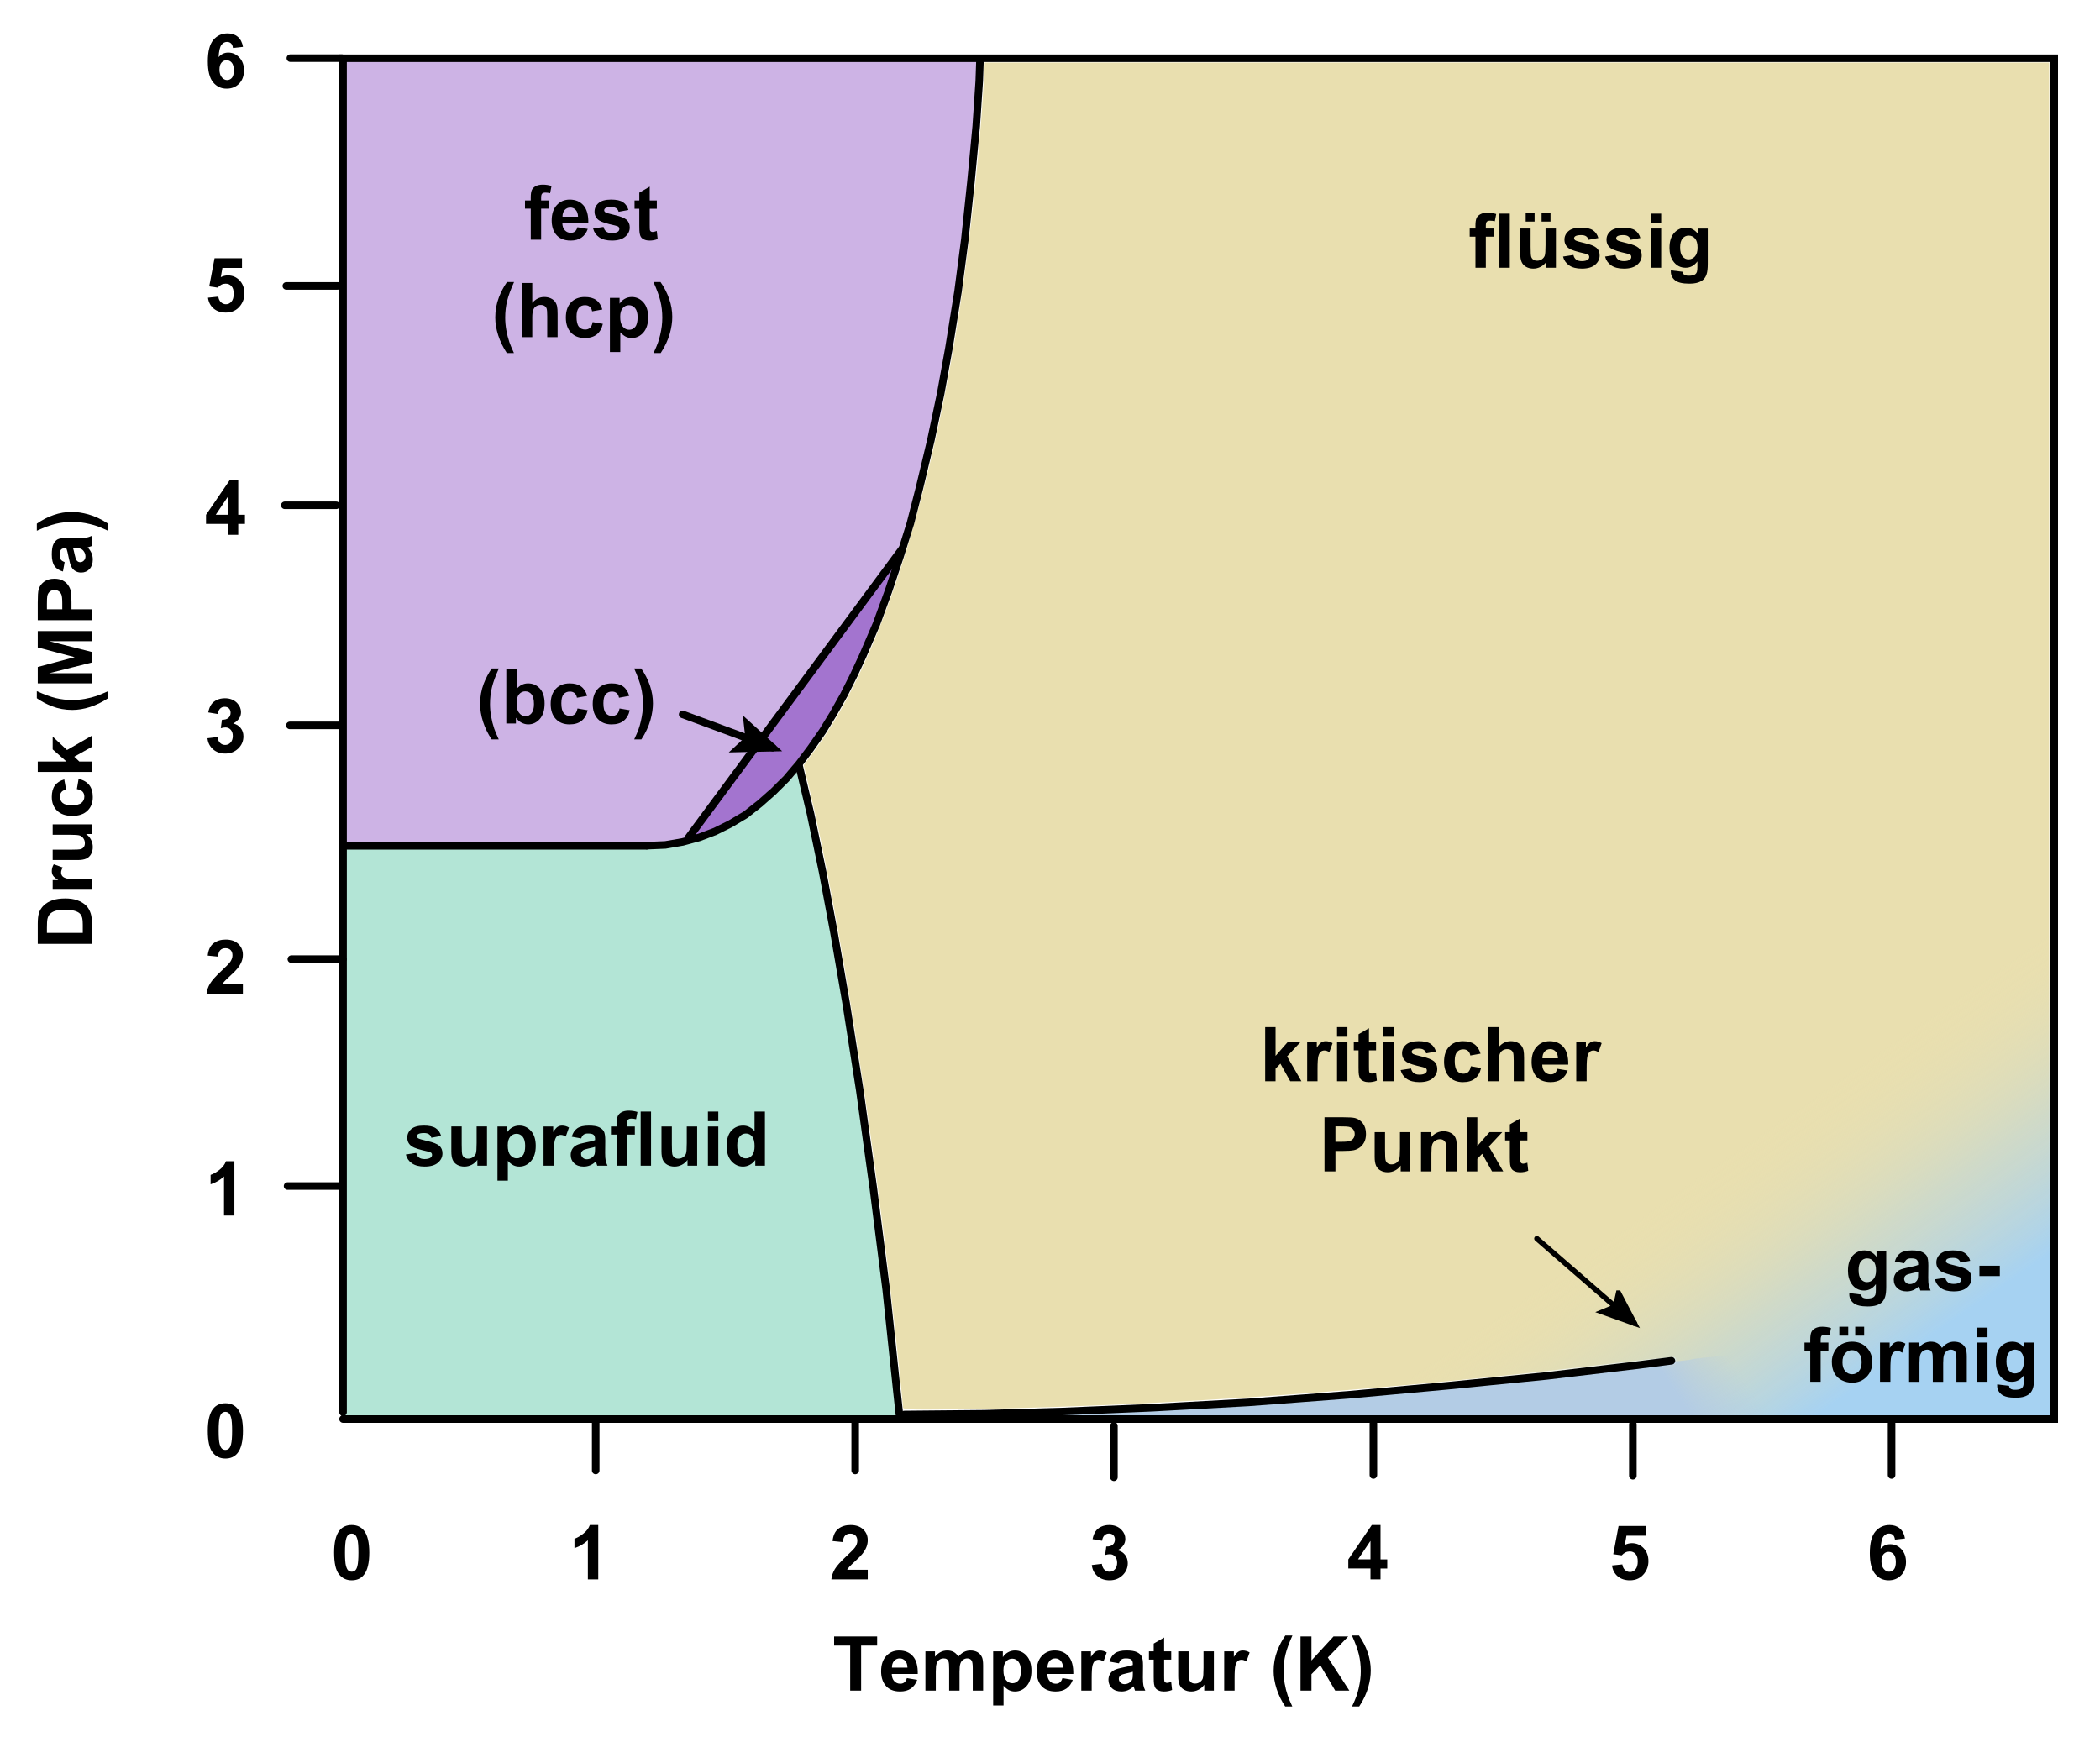 <?xml version="1.0" encoding="UTF-8" standalone="no"?>
<!-- Created with Inkscape (http://www.inkscape.org/) -->

<svg
   xmlns:svg="http://www.w3.org/2000/svg"
   xmlns="http://www.w3.org/2000/svg"
   xmlns:xlink="http://www.w3.org/1999/xlink"
   version="1.0"
   width="832.8"
   height="690.9"
   id="svg2403"
   xml:space="preserve"><defs
     id="defs2406"><linearGradient
       id="linearGradient3660"><stop
         id="stop3662"
         style="stop-color:#b3cce5;stop-opacity:1"
         offset="0" /><stop
         id="stop3664"
         style="stop-color:#b3cce5;stop-opacity:0"
         offset="1" /></linearGradient><linearGradient
       id="linearGradient3636"><stop
         id="stop3638"
         style="stop-color:#a6d2f2;stop-opacity:1"
         offset="0" /><stop
         id="stop3646"
         style="stop-color:#c7d8d0;stop-opacity:0.749"
         offset="0.44" /><stop
         id="stop3640"
         style="stop-color:#e9dfaf;stop-opacity:0"
         offset="1" /></linearGradient><linearGradient
       x1="725.163"
       y1="560.225"
       x2="665.492"
       y2="474.393"
       id="linearGradient3642"
       xlink:href="#linearGradient3636"
       gradientUnits="userSpaceOnUse"
       gradientTransform="matrix(0.8,0,-0.002,-0.8,1.832,551.706)" /><linearGradient
       x1="511.597"
       y1="111.433"
       x2="525.789"
       y2="120.447"
       id="linearGradient3666"
       xlink:href="#linearGradient3660"
       gradientUnits="userSpaceOnUse"
       gradientTransform="matrix(1.247,0,0,1.211,-103.143,-21.914)" /></defs><g
     transform="matrix(1.25,0,0,-1.25,0,690.9)"
     id="g2412"><g
       transform="translate(-4.684,0)"
       id="g3668"><path
         d="m 257.053,331.858 c 18.621,25.076 33.986,45.462 34.146,45.303 0.159,-0.159 -0.836,-3.369 -2.212,-7.133 -15.137,-41.423 -35.053,-69.271 -57.427,-80.3 -2.938,-1.448 -6.022,-2.82 -6.853,-3.048 -1.066,-0.292 8.467,13.023 32.345,45.178 l 0,0 z"
         id="path3658"
         style="fill:#a374cf;fill-opacity:1;fill-rule:nonzero;stroke:none" /><path
         d="m 113.898,409.21 0,124.567 100.707,0 100.707,0 -5.9e-4,-1.623 c -8.1e-4,-3.508 -1.853,-25.983 -3.271,-39.702 -3.595,-34.781 -8.103,-61.384 -15.673,-92.493 -4.833,-19.861 -4.545,-19.23 -15.628,-34.14 -5.31,-7.143 -20.79,-27.998 -34.399,-46.344 l -24.743,-33.356 -3.052,-0.681 c -2.164,-0.483 -17.827,-0.698 -53.85,-0.738 l -50.798,-0.057 0,124.567 z"
         id="path3654"
         style="fill:#cdb3e5;fill-opacity:1;fill-rule:nonzero;stroke:none" /><path
         d="m 113.02,193.164 0,90.615 50.748,0 c 48.363,0 51.023,0.056 56.589,1.182 10.375,2.1 18.869,6.245 27.456,13.4 2.91,2.424 6.363,5.618 7.675,7.098 l 2.385,2.69 0.6,-2.265 c 5.425,-20.461 14.954,-73.646 20.887,-116.57 4.149,-30.02 10.176,-80.735 10.188,-85.729 0.002,-0.982 -4.597,-1.036 -88.263,-1.036 l -88.265,0 0,90.615 z"
         id="path3656"
         style="fill:#b3e5d6;fill-opacity:1;fill-rule:nonzero;stroke:none" /><path
         d="m 209.733,284.367 -95.465,0 0,0"
         id="path2414"
         style="fill:none;stroke:#000000;stroke-width:2.436;stroke-linecap:round;stroke-linejoin:miter;stroke-miterlimit:10;stroke-opacity:1;stroke-dasharray:none" /><path
         d="m 449.625,560.755 c 35.682,-1.594 70.792,-3.963 107.221,-7.233 50.44,-4.528 111.197,-11.237 113.248,-12.505 0.771,-0.477 0.705,-2.28 -0.102,-2.779 -0.364,-0.225 -11.48,0.896 -24.701,2.492 -86.369,10.424 -174.826,16.746 -252.936,18.078 -24.168,0.412 -28.361,0.331 -28.364,-0.55 -0.002,-0.569 -1.157,-11.902 -2.567,-25.186 -8.405,-79.175 -23.002,-172.064 -34.661,-220.556 l -2.174,-9.041 4.377,-5.904 c 23.683,-31.941 43.641,-90.739 55.83,-164.475 4.972,-30.079 9.494,-70.534 11.106,-99.353 l 0.501,-8.966 211.045,0 211.045,0 0,268.236 0,268.236 -186.814,-0.141 c -102.748,-0.078 -184.673,-0.237 -182.057,-0.354 z"
         transform="matrix(0.8,0,0,-0.8,0,552.72)"
         id="path3650"
         style="fill:#e9dfaf;fill-opacity:1;fill-rule:nonzero;stroke:none" /><path
         d="m 389.699,104.284 c 2.577,0.201 12.855,0.932 22.84,1.625 22.305,1.549 84.975,7.552 107.083,10.258 10.482,1.283 16.48,2.518 16.795,3.459 0.664,1.983 -2.252,1.885 -24.683,-0.83 -59.462,-7.198 -127.039,-12.098 -188.627,-13.675 -26.426,-0.677 -31.186,-0.547 -31.182,0.852 0.01,3.704 -6.022,56.027 -9.167,79.523 -5.74,42.874 -16.347,104.158 -20.637,119.23 -0.982,3.451 -0.666,4.498 2.827,9.368 26.487,36.926 45.427,108.165 52.906,198.994 l 1.47,17.858 168.426,0 168.426,0 -0.621,-213.711 -0.621,-213.711 -134.959,0.197 c -74.228,0.108 -132.851,0.361 -130.274,0.562 z"
         id="path2862"
         style="fill:url(#linearGradient3642);fill-opacity:1;fill-rule:nonzero;stroke:none" /><path
         d="m 223.232,287.072 67.526,91.286 0,0"
         id="path2416"
         style="fill:none;stroke:#000000;stroke-width:2.464;stroke-linecap:round;stroke-linejoin:miter;stroke-miterlimit:10;stroke-opacity:1;stroke-dasharray:none" /><path
         d="m 258.24,309.6 3.6,-15.12 3.84,-18.48 3.6,-19.2 3.84,-22.32 4.32,-27.6 4.32,-31.2 4.08,-32.16 3.36,-31.92 0.96,-8.88 0,0"
         id="path2418"
         style="fill:none;stroke:#000000;stroke-width:2.4;stroke-linecap:round;stroke-linejoin:miter;stroke-miterlimit:10;stroke-opacity:1;stroke-dasharray:none" /><path
         d="m 410.378,102.743 c -53.434,0.244 -94.252,0.599 -90.707,0.789 3.545,0.19 7.482,0.424 8.748,0.52 1.266,0.096 7.897,0.438 14.734,0.76 15.582,0.734 17.013,0.829 52.49,3.493 9.37,0.704 20.559,1.512 24.864,1.796 4.305,0.284 9.692,0.682 11.972,0.884 2.279,0.202 6.63,0.584 9.669,0.849 3.039,0.264 7.183,0.643 9.209,0.84 3.571,0.348 7.813,0.728 19.339,1.732 7.959,0.693 14.261,1.293 17.957,1.71 1.773,0.2 5.917,0.6 9.209,0.89 3.292,0.29 6.607,0.671 7.367,0.848 0.76,0.177 5.318,0.583 10.13,0.904 4.812,0.32 8.984,0.714 9.272,0.876 0.288,0.161 4.018,0.553 8.288,0.87 4.27,0.317 8.012,0.713 8.314,0.879 0.303,0.166 3.618,0.554 7.367,0.861 3.749,0.307 7.038,0.681 7.309,0.83 0.271,0.149 2.965,0.48 5.986,0.734 3.021,0.255 4.591,0.186 3.488,-0.152 -1.103,-0.338 3.883,-29.914 -7.136,-19.184 l -12.363,-0.432 27.328,-0.24 c 15.03,-0.132 63.381,-0.554 107.445,-0.938 l 80.117,-0.697 -126.621,0.068 c -69.642,0.037 -170.34,0.268 -223.774,0.512 l 0,-8e-5 0,-3e-5 z"
         id="path3652"
         style="fill:url(#linearGradient3666);fill-opacity:1;fill-rule:nonzero;stroke:none" /><path
         d="m 291.6,103.92 25.44,0.24 24.96,0.72 28.32,1.2 30.48,1.68 31.68,2.4 31.44,2.88 31.44,3.12 28.32,3.36 11.28,1.44 0,0"
         id="path2420"
         style="fill:none;stroke:#000000;stroke-width:2.4;stroke-linecap:round;stroke-linejoin:miter;stroke-miterlimit:10;stroke-opacity:1;stroke-dasharray:none" /><path
         d="m 209.998,284.398 5.76,0.239 5.52,0.956 5.28,1.434 5.04,1.912 4.8,2.39 4.8,2.868 4.56,3.585 4.32,3.824 4.08,4.063 4.08,4.78 3.6,4.78 3.84,5.497 3.36,5.497 3.36,5.975 3.12,6.214 2.88,6.214 4.32,10.039 3.84,10.517 3.6,10.756 3.36,10.756 2.88,11.234 3.6,15.058 3.12,14.819 2.64,14.58 2.88,17.926 2.16,16.492 1.92,18.165 1.68,17.687 0.96,14.341 0.24,6.931 0,0 0,0"
         id="path2422"
         style="fill:none;stroke:#000000;stroke-width:2.395;stroke-linecap:round;stroke-linejoin:miter;stroke-miterlimit:10;stroke-opacity:1;stroke-dasharray:none" /><path
         d="m 113.52,102.48 542.88,0 0,431.76 -542.88,0 0,-429.6"
         id="path2424"
         style="fill:none;stroke:#000000;stroke-width:2.4;stroke-linecap:round;stroke-linejoin:miter;stroke-miterlimit:10;stroke-opacity:1;stroke-dasharray:none" /><path
         d="m 193.68,102.48 0,-16.32 0,0"
         id="path2426"
         style="fill:none;stroke:#000000;stroke-width:2.4;stroke-linecap:round;stroke-linejoin:miter;stroke-miterlimit:10;stroke-opacity:1;stroke-dasharray:none" /><path
         d="m 276,102.48 0,-16.32 0,0"
         id="path2428"
         style="fill:none;stroke:#000000;stroke-width:2.4;stroke-linecap:round;stroke-linejoin:miter;stroke-miterlimit:10;stroke-opacity:1;stroke-dasharray:none" /><path
         d="m 358.08,100.32 0,-16.32 0,0"
         id="path2430"
         style="fill:none;stroke:#000000;stroke-width:2.4;stroke-linecap:round;stroke-linejoin:miter;stroke-miterlimit:10;stroke-opacity:1;stroke-dasharray:none" /><path
         d="m 440.4,101.04 0,-16.32 0,0"
         id="path2432"
         style="fill:none;stroke:#000000;stroke-width:2.4;stroke-linecap:round;stroke-linejoin:miter;stroke-miterlimit:10;stroke-opacity:1;stroke-dasharray:none" /><path
         d="m 522.72,100.8 0,-16.32 0,0"
         id="path2434"
         style="fill:none;stroke:#000000;stroke-width:2.4;stroke-linecap:round;stroke-linejoin:miter;stroke-miterlimit:10;stroke-opacity:1;stroke-dasharray:none" /><path
         d="m 604.8,101.04 0,-16.32 0,0"
         id="path2436"
         style="fill:none;stroke:#000000;stroke-width:2.4;stroke-linecap:round;stroke-linejoin:miter;stroke-miterlimit:10;stroke-opacity:1;stroke-dasharray:none" /><path
         d="m 95.52,462 16.32,0 0,0"
         id="path2438"
         style="fill:none;stroke:#000000;stroke-width:2.4;stroke-linecap:round;stroke-linejoin:miter;stroke-miterlimit:10;stroke-opacity:1;stroke-dasharray:none" /><path
         d="m 95.04,392.4 16.32,0 0,0"
         id="path2440"
         style="fill:none;stroke:#000000;stroke-width:2.4;stroke-linecap:round;stroke-linejoin:miter;stroke-miterlimit:10;stroke-opacity:1;stroke-dasharray:none" /><path
         d="m 96.64,322.56 16.32,0 0,0"
         id="path2442"
         style="fill:none;stroke:#000000;stroke-width:2.4;stroke-linecap:round;stroke-linejoin:miter;stroke-miterlimit:10;stroke-opacity:1;stroke-dasharray:none" /><path
         d="m 97.12,248.4 16.32,0 0,0"
         id="path2444"
         style="fill:none;stroke:#000000;stroke-width:2.4;stroke-linecap:round;stroke-linejoin:miter;stroke-miterlimit:10;stroke-opacity:1;stroke-dasharray:none" /><path
         d="m 95.92,176.4 16.32,0 0,0"
         id="path2446"
         style="fill:none;stroke:#000000;stroke-width:2.4;stroke-linecap:round;stroke-linejoin:miter;stroke-miterlimit:10;stroke-opacity:1;stroke-dasharray:none" /><path
         d="m 96.805,534.273 16.32,0 0,0"
         id="path2448"
         style="fill:none;stroke:#000000;stroke-width:2.4;stroke-linecap:round;stroke-linejoin:miter;stroke-miterlimit:10;stroke-opacity:1;stroke-dasharray:none" /><path
         d="m 6.586,-17.25 c 1.664,1.7e-5 2.965,0.594 3.902,1.781 1.117,1.406 1.676,3.738 1.676,6.996 -1.2e-5,3.25 -0.563,5.586 -1.688,7.008 C 9.547,-0.293 8.25,0.293 6.586,0.293 4.914,0.293 3.566,-0.35 2.543,-1.635 1.52,-2.92 1.008,-5.211 1.008,-8.508 c -10e-7,-3.234 0.562,-5.562 1.688,-6.984 0.93,-1.172 2.227,-1.758 3.891,-1.758 l 0,0 z m 0,2.73 c -0.398,1.4e-5 -0.754,0.127 -1.066,0.381 -0.313,0.254 -0.555,0.709 -0.727,1.365 -0.227,0.852 -0.34,2.285 -0.34,4.301 -4.5e-6,2.016 0.102,3.4 0.305,4.154 0.203,0.754 0.459,1.256 0.768,1.506 0.309,0.25 0.662,0.375 1.061,0.375 0.398,2.4e-6 0.754,-0.127 1.066,-0.381 0.312,-0.254 0.555,-0.709 0.727,-1.365 0.227,-0.844 0.34,-2.273 0.34,-4.289 -8.7e-6,-2.016 -0.102,-3.4 -0.305,-4.154 -0.203,-0.754 -0.459,-1.258 -0.768,-1.512 -0.309,-0.254 -0.662,-0.381 -1.061,-0.381 l 0,0 z"
         transform="matrix(1,0,0,-1,69.6,90.24)"
         id="text2450" /><path
         d="m 9.445,0 -3.293,0 0,-12.41 c -1.203,1.125 -2.621,1.957 -4.254,2.496 l 0,-2.988 c 0.859,-0.281 1.793,-0.814 2.801,-1.6 1.008,-0.785 1.699,-1.701 2.074,-2.748 l 2.672,0 0,17.25 z"
         transform="matrix(1,0,0,-1,69.6,167.04)"
         id="text2454" /><path
         d="M 12.141,-3.059 12.141,0 0.598,0 C 0.723,-1.156 1.098,-2.252 1.723,-3.287 2.348,-4.322 3.582,-5.695 5.426,-7.406 c 1.484,-1.383 2.395,-2.32 2.73,-2.812 0.453,-0.68 0.68,-1.352 0.68,-2.016 -8.8e-6,-0.734 -0.197,-1.299 -0.592,-1.693 -0.395,-0.395 -0.939,-0.592 -1.635,-0.592 -0.688,1.4e-5 -1.234,0.207 -1.641,0.621 -0.406,0.414 -0.641,1.102 -0.703,2.062 l -3.281,-0.328 c 0.195,-1.812 0.809,-3.113 1.84,-3.902 1.031,-0.789 2.32,-1.184 3.867,-1.184 1.695,1.7e-5 3.027,0.457 3.996,1.371 0.969,0.914 1.453,2.051 1.453,3.41 -1.2e-5,0.773 -0.139,1.51 -0.416,2.209 -0.277,0.699 -0.717,1.432 -1.318,2.197 -0.398,0.508 -1.117,1.238 -2.156,2.191 -1.039,0.953 -1.697,1.586 -1.975,1.898 -0.277,0.313 -0.502,0.617 -0.674,0.914 l 6.539,0 z"
         transform="matrix(1,0,0,-1,69.6,237.36)"
         id="text2458" /><path
         d="M 0.902,-4.559 4.09,-4.945 c 0.102,0.813 0.375,1.434 0.82,1.863 0.445,0.43 0.984,0.645 1.617,0.645 0.68,2.4e-6 1.252,-0.258 1.717,-0.773 0.465,-0.516 0.697,-1.211 0.697,-2.086 -8.9e-6,-0.828 -0.223,-1.484 -0.668,-1.969 -0.445,-0.484 -0.988,-0.727 -1.629,-0.727 -0.422,8e-6 -0.926,0.082 -1.512,0.246 l 0.363,-2.684 c 0.891,0.023 1.57,-0.17 2.039,-0.58 0.469,-0.41 0.703,-0.955 0.703,-1.635 -8.2e-6,-0.578 -0.172,-1.039 -0.516,-1.383 -0.344,-0.344 -0.801,-0.516 -1.371,-0.516 -0.563,1.5e-5 -1.043,0.195 -1.441,0.586 -0.398,0.391 -0.641,0.961 -0.727,1.711 l -3.035,-0.516 c 0.211,-1.039 0.529,-1.869 0.955,-2.49 0.426,-0.621 1.02,-1.109 1.781,-1.465 0.762,-0.355 1.615,-0.533 2.561,-0.533 1.617,1.7e-5 2.914,0.516 3.891,1.547 0.805,0.844 1.207,1.797 1.207,2.859 -1.2e-5,1.508 -0.824,2.711 -2.473,3.609 0.984,0.211 1.771,0.684 2.361,1.418 0.59,0.734 0.885,1.621 0.885,2.66 -1.2e-5,1.508 -0.551,2.793 -1.652,3.855 C 9.562,-0.238 8.191,0.293 6.551,0.293 4.996,0.293 3.707,-0.154 2.684,-1.049 1.66,-1.943 1.066,-3.113 0.902,-4.559 l 0,0 z"
         transform="matrix(1,0,0,-1,69.6,313.92)"
         id="text2462" /><path
         d="m 7.477,0 0,-3.457 -7.031,0 0,-2.883 7.453,-10.91 2.766,0 0,10.898 2.133,0 0,2.895 -2.133,0 0,3.457 -3.187,0 z m 0,-6.352 0,-5.871 -3.949,5.871 3.949,0 z"
         transform="matrix(1,0,0,-1,69.6,383.04)"
         id="text2466" /><path
         d="m 1.066,-4.418 3.281,-0.34 c 0.094,0.742 0.371,1.33 0.832,1.764 0.461,0.434 0.992,0.65 1.594,0.65 0.687,2.3e-6 1.27,-0.279 1.746,-0.838 0.477,-0.559 0.715,-1.4 0.715,-2.525 -9.2e-6,-1.055 -0.236,-1.846 -0.709,-2.373 -0.473,-0.527 -1.088,-0.791 -1.846,-0.791 -0.945,8.9e-6 -1.793,0.418 -2.543,1.254 l -2.672,-0.387 1.688,-8.941 8.707,0 0,3.082 -6.211,0 -0.516,2.918 c 0.734,-0.367 1.484,-0.551 2.25,-0.551 1.461,1.2e-5 2.699,0.531 3.715,1.594 1.016,1.063 1.523,2.441 1.523,4.137 -1.3e-5,1.414 -0.41,2.676 -1.23,3.785 C 10.273,-0.465 8.723,0.293 6.738,0.293 5.152,0.293 3.859,-0.133 2.859,-0.984 1.859,-1.836 1.262,-2.98 1.066,-4.418 l 0,0 z"
         transform="matrix(1,0,0,-1,69.6,453.84)"
         id="text2470" /><path
         d="m 12.176,-12.973 -3.187,0.352 c -0.078,-0.656 -0.281,-1.141 -0.609,-1.453 -0.328,-0.312 -0.754,-0.469 -1.277,-0.469 -0.695,1.5e-5 -1.283,0.313 -1.764,0.938 -0.48,0.625 -0.783,1.926 -0.908,3.902 0.82,-0.969 1.84,-1.453 3.059,-1.453 1.375,1.1e-5 2.553,0.523 3.533,1.57 0.98,1.047 1.471,2.398 1.471,4.055 -1.3e-5,1.758 -0.516,3.168 -1.547,4.23 C 9.914,-0.238 8.59,0.293 6.973,0.293 5.238,0.293 3.812,-0.381 2.695,-1.729 1.578,-3.076 1.02,-5.285 1.02,-8.355 c -1e-6,-3.148 0.582,-5.418 1.746,-6.809 1.164,-1.391 2.676,-2.086 4.535,-2.086 1.305,1.7e-5 2.385,0.365 3.24,1.096 0.855,0.73 1.4,1.791 1.635,3.182 l 0,0 z m -7.465,7.184 c -4.7e-6,1.07 0.246,1.896 0.738,2.479 0.492,0.582 1.055,0.873 1.688,0.873 0.609,2.4e-6 1.117,-0.238 1.523,-0.715 0.406,-0.477 0.609,-1.258 0.609,-2.344 -9.2e-6,-1.117 -0.219,-1.936 -0.656,-2.455 -0.438,-0.52 -0.984,-0.779 -1.641,-0.779 -0.633,8.8e-6 -1.168,0.248 -1.605,0.744 -0.438,0.496 -0.656,1.229 -0.656,2.197 l 0,0 z"
         transform="matrix(1,0,0,-1,69.6,524.88)"
         id="text2474" /><path
         d="m 6.586,-17.25 c 1.664,1.7e-5 2.965,0.594 3.902,1.781 1.117,1.406 1.676,3.738 1.676,6.996 -1.2e-5,3.25 -0.563,5.586 -1.688,7.008 C 9.547,-0.293 8.25,0.293 6.586,0.293 4.914,0.293 3.566,-0.35 2.543,-1.635 1.52,-2.92 1.008,-5.211 1.008,-8.508 c -10e-7,-3.234 0.562,-5.562 1.688,-6.984 0.93,-1.172 2.227,-1.758 3.891,-1.758 l 0,0 z m 0,2.73 c -0.398,1.4e-5 -0.754,0.127 -1.066,0.381 -0.313,0.254 -0.555,0.709 -0.727,1.365 -0.227,0.852 -0.34,2.285 -0.34,4.301 -4.5e-6,2.016 0.102,3.4 0.305,4.154 0.203,0.754 0.459,1.256 0.768,1.506 0.309,0.25 0.662,0.375 1.061,0.375 0.398,2.4e-6 0.754,-0.127 1.066,-0.381 0.312,-0.254 0.555,-0.709 0.727,-1.365 0.227,-0.844 0.34,-2.273 0.34,-4.289 -8.7e-6,-2.016 -0.102,-3.4 -0.305,-4.154 -0.203,-0.754 -0.459,-1.258 -0.768,-1.512 -0.309,-0.254 -0.662,-0.381 -1.061,-0.381 l 0,0 z"
         transform="matrix(1,0,0,-1,109.68,51.6)"
         id="text2478" /><path
         d="m 9.445,0 -3.293,0 0,-12.41 c -1.203,1.125 -2.621,1.957 -4.254,2.496 l 0,-2.988 c 0.859,-0.281 1.793,-0.814 2.801,-1.6 1.008,-0.785 1.699,-1.701 2.074,-2.748 l 2.672,0 0,17.25 z"
         transform="matrix(1,0,0,-1,185.04,51.6)"
         id="text2482" /><path
         d="M 12.141,-3.059 12.141,0 0.598,0 C 0.723,-1.156 1.098,-2.252 1.723,-3.287 2.348,-4.322 3.582,-5.695 5.426,-7.406 c 1.484,-1.383 2.395,-2.32 2.73,-2.812 0.453,-0.68 0.68,-1.352 0.68,-2.016 -8.8e-6,-0.734 -0.197,-1.299 -0.592,-1.693 -0.395,-0.395 -0.939,-0.592 -1.635,-0.592 -0.688,1.4e-5 -1.234,0.207 -1.641,0.621 -0.406,0.414 -0.641,1.102 -0.703,2.062 l -3.281,-0.328 c 0.195,-1.812 0.809,-3.113 1.84,-3.902 1.031,-0.789 2.32,-1.184 3.867,-1.184 1.695,1.7e-5 3.027,0.457 3.996,1.371 0.969,0.914 1.453,2.051 1.453,3.41 -1.2e-5,0.773 -0.139,1.51 -0.416,2.209 -0.277,0.699 -0.717,1.432 -1.318,2.197 -0.398,0.508 -1.117,1.238 -2.156,2.191 -1.039,0.953 -1.697,1.586 -1.975,1.898 -0.277,0.313 -0.502,0.617 -0.674,0.914 l 6.539,0 z"
         transform="matrix(1,0,0,-1,267.84,51.6)"
         id="text2486" /><path
         d="M 0.902,-4.559 4.09,-4.945 c 0.102,0.813 0.375,1.434 0.82,1.863 0.445,0.43 0.984,0.645 1.617,0.645 0.68,2.4e-6 1.252,-0.258 1.717,-0.773 0.465,-0.516 0.697,-1.211 0.697,-2.086 -8.9e-6,-0.828 -0.223,-1.484 -0.668,-1.969 -0.445,-0.484 -0.988,-0.727 -1.629,-0.727 -0.422,8e-6 -0.926,0.082 -1.512,0.246 l 0.363,-2.684 c 0.891,0.023 1.57,-0.17 2.039,-0.58 0.469,-0.41 0.703,-0.955 0.703,-1.635 -8.2e-6,-0.578 -0.172,-1.039 -0.516,-1.383 -0.344,-0.344 -0.801,-0.516 -1.371,-0.516 -0.563,1.5e-5 -1.043,0.195 -1.441,0.586 -0.398,0.391 -0.641,0.961 -0.727,1.711 l -3.035,-0.516 c 0.211,-1.039 0.529,-1.869 0.955,-2.49 0.426,-0.621 1.02,-1.109 1.781,-1.465 0.762,-0.355 1.615,-0.533 2.561,-0.533 1.617,1.7e-5 2.914,0.516 3.891,1.547 0.805,0.844 1.207,1.797 1.207,2.859 -1.2e-5,1.508 -0.824,2.711 -2.473,3.609 0.984,0.211 1.771,0.684 2.361,1.418 0.59,0.734 0.885,1.621 0.885,2.66 -1.2e-5,1.508 -0.551,2.793 -1.652,3.855 C 9.562,-0.238 8.191,0.293 6.551,0.293 4.996,0.293 3.707,-0.154 2.684,-1.049 1.66,-1.943 1.066,-3.113 0.902,-4.559 l 0,0 z"
         transform="matrix(1,0,0,-1,350.16,51.6)"
         id="text2490" /><path
         d="m 7.477,0 0,-3.457 -7.031,0 0,-2.883 7.453,-10.91 2.766,0 0,10.898 2.133,0 0,2.895 -2.133,0 0,3.457 -3.187,0 z m 0,-6.352 0,-5.871 -3.949,5.871 3.949,0 z"
         transform="matrix(1,0,0,-1,432,51.6)"
         id="text2494" /><path
         d="m 1.066,-4.418 3.281,-0.34 c 0.094,0.742 0.371,1.33 0.832,1.764 0.461,0.434 0.992,0.65 1.594,0.65 0.687,2.3e-6 1.27,-0.279 1.746,-0.838 0.477,-0.559 0.715,-1.4 0.715,-2.525 -9.2e-6,-1.055 -0.236,-1.846 -0.709,-2.373 -0.473,-0.527 -1.088,-0.791 -1.846,-0.791 -0.945,8.9e-6 -1.793,0.418 -2.543,1.254 l -2.672,-0.387 1.688,-8.941 8.707,0 0,3.082 -6.211,0 -0.516,2.918 c 0.734,-0.367 1.484,-0.551 2.25,-0.551 1.461,1.2e-5 2.699,0.531 3.715,1.594 1.016,1.063 1.523,2.441 1.523,4.137 -1.3e-5,1.414 -0.41,2.676 -1.23,3.785 C 10.273,-0.465 8.723,0.293 6.738,0.293 5.152,0.293 3.859,-0.133 2.859,-0.984 1.859,-1.836 1.262,-2.98 1.066,-4.418 l 0,0 z"
         transform="matrix(1,0,0,-1,515.04,51.6)"
         id="text2498" /><path
         d="m 12.176,-12.973 -3.187,0.352 c -0.078,-0.656 -0.281,-1.141 -0.609,-1.453 -0.328,-0.312 -0.754,-0.469 -1.277,-0.469 -0.695,1.5e-5 -1.283,0.313 -1.764,0.938 -0.48,0.625 -0.783,1.926 -0.908,3.902 0.82,-0.969 1.84,-1.453 3.059,-1.453 1.375,1.1e-5 2.553,0.523 3.533,1.57 0.98,1.047 1.471,2.398 1.471,4.055 -1.3e-5,1.758 -0.516,3.168 -1.547,4.23 C 9.914,-0.238 8.59,0.293 6.973,0.293 5.238,0.293 3.812,-0.381 2.695,-1.729 1.578,-3.076 1.02,-5.285 1.02,-8.355 c -1e-6,-3.148 0.582,-5.418 1.746,-6.809 1.164,-1.391 2.676,-2.086 4.535,-2.086 1.305,1.7e-5 2.385,0.365 3.24,1.096 0.855,0.73 1.4,1.791 1.635,3.182 l 0,0 z m -7.465,7.184 c -4.7e-6,1.07 0.246,1.896 0.738,2.479 0.492,0.582 1.055,0.873 1.688,0.873 0.609,2.4e-6 1.117,-0.238 1.523,-0.715 0.406,-0.477 0.609,-1.258 0.609,-2.344 -9.2e-6,-1.117 -0.219,-1.936 -0.656,-2.455 -0.438,-0.52 -0.984,-0.779 -1.641,-0.779 -0.633,8.8e-6 -1.168,0.248 -1.605,0.744 -0.438,0.496 -0.656,1.229 -0.656,2.197 l 0,0 z"
         transform="matrix(1,0,0,-1,596.88,51.6)"
         id="text2502" /><path
         d="m 5.613,0 0,-14.273 -5.098,0 0,-2.906 13.652,0 0,2.906 -5.086,0 0,14.273 -3.469,0 z m 17.98,-3.961 3.281,0.551 c -0.422,1.203 -1.088,2.119 -1.998,2.748 -0.91,0.629 -2.049,0.943 -3.416,0.943 -2.164,-2.8e-7 -3.766,-0.707 -4.805,-2.121 -0.82,-1.133 -1.23,-2.562 -1.23,-4.289 0,-2.062 0.539,-3.678 1.617,-4.846 1.078,-1.168 2.441,-1.752 4.09,-1.752 1.852,1.2e-5 3.312,0.611 4.383,1.834 1.07,1.223 1.582,3.096 1.535,5.619 l -8.25,0 c 0.023,0.977 0.289,1.736 0.797,2.279 0.508,0.543 1.141,0.814 1.898,0.814 0.516,2.2e-6 0.949,-0.141 1.301,-0.422 0.352,-0.281 0.617,-0.734 0.797,-1.359 l 0,0 z m 0.188,-3.328 c -0.023,-0.953 -0.27,-1.678 -0.738,-2.174 -0.469,-0.496 -1.039,-0.744 -1.711,-0.744 -0.719,1e-5 -1.313,0.262 -1.781,0.785 -0.469,0.523 -0.699,1.234 -0.691,2.133 l 4.922,0 z m 5.703,-5.156 3.035,0 0,1.699 c 1.086,-1.32 2.379,-1.98 3.879,-1.98 0.797,1.2e-5 1.488,0.164 2.074,0.492 0.586,0.328 1.066,0.824 1.441,1.488 0.547,-0.664 1.137,-1.16 1.77,-1.488 0.633,-0.328 1.309,-0.492 2.027,-0.492 0.914,1.2e-5 1.687,0.186 2.32,0.557 0.633,0.371 1.105,0.916 1.418,1.635 0.227,0.531 0.34,1.391 0.34,2.578 l 0,7.957 -3.293,0 0,-7.113 c -1.7e-5,-1.234 -0.113,-2.031 -0.34,-2.391 -0.305,-0.469 -0.773,-0.703 -1.406,-0.703 -0.461,1e-5 -0.895,0.141 -1.301,0.422 -0.406,0.281 -0.699,0.693 -0.879,1.236 -0.18,0.543 -0.27,1.4 -0.27,2.572 l 0,5.977 -3.293,0 0,-6.82 c -9e-6,-1.211 -0.059,-1.992 -0.176,-2.344 -0.117,-0.352 -0.299,-0.613 -0.545,-0.785 -0.246,-0.172 -0.58,-0.258 -1.002,-0.258 -0.508,1e-5 -0.965,0.137 -1.371,0.41 -0.406,0.273 -0.697,0.668 -0.873,1.184 -0.176,0.516 -0.264,1.371 -0.264,2.566 l 0,6.047 -3.293,0 0,-12.445 z m 21.488,0 3.07,0 0,1.828 c 0.398,-0.625 0.937,-1.133 1.617,-1.523 0.68,-0.391 1.434,-0.586 2.262,-0.586 1.445,1.2e-5 2.672,0.566 3.68,1.699 1.008,1.133 1.512,2.711 1.512,4.734 -1.4e-5,2.078 -0.508,3.693 -1.523,4.846 -1.016,1.152 -2.246,1.729 -3.691,1.729 -0.688,-2.8e-7 -1.311,-0.137 -1.869,-0.41 -0.559,-0.273 -1.146,-0.742 -1.764,-1.406 l 0,6.27 -3.293,0 0,-17.18 z m 3.258,6.012 c -5e-6,1.398 0.277,2.432 0.832,3.1 0.555,0.668 1.23,1.002 2.027,1.002 0.766,2.3e-6 1.402,-0.307 1.91,-0.92 0.508,-0.613 0.762,-1.619 0.762,-3.018 -1.1e-5,-1.305 -0.262,-2.273 -0.785,-2.906 -0.523,-0.633 -1.172,-0.949 -1.945,-0.949 -0.805,10e-6 -1.473,0.311 -2.004,0.932 -0.531,0.621 -0.797,1.541 -0.797,2.76 l 0,0 z m 18.707,2.473 3.281,0.551 c -0.422,1.203 -1.088,2.119 -1.998,2.748 -0.91,0.629 -2.049,0.943 -3.416,0.943 -2.164,-2.8e-7 -3.766,-0.707 -4.805,-2.121 -0.82,-1.133 -1.23,-2.562 -1.23,-4.289 -10e-7,-2.062 0.539,-3.678 1.617,-4.846 1.078,-1.168 2.441,-1.752 4.09,-1.752 1.852,1.2e-5 3.312,0.611 4.383,1.834 1.07,1.223 1.582,3.096 1.535,5.619 l -8.25,0 c 0.023,0.977 0.289,1.736 0.797,2.279 0.508,0.543 1.141,0.814 1.898,0.814 0.516,2.2e-6 0.949,-0.141 1.301,-0.422 0.352,-0.281 0.617,-0.734 0.797,-1.359 l 0,0 z m 0.188,-3.328 c -0.023,-0.953 -0.27,-1.678 -0.738,-2.174 -0.469,-0.496 -1.039,-0.744 -1.711,-0.744 -0.719,1e-5 -1.313,0.262 -1.781,0.785 -0.469,0.523 -0.699,1.234 -0.691,2.133 l 4.922,0 z M 82.227,0 l -3.293,0 0,-12.445 3.059,0 0,1.77 c 0.523,-0.836 0.994,-1.387 1.412,-1.652 0.418,-0.266 0.893,-0.398 1.424,-0.398 0.75,1.2e-5 1.473,0.207 2.168,0.621 l -1.02,2.871 c -0.555,-0.359 -1.07,-0.539 -1.547,-0.539 -0.461,9.8e-6 -0.852,0.127 -1.172,0.381 -0.32,0.254 -0.572,0.713 -0.756,1.377 -0.184,0.664 -0.275,2.055 -0.275,4.172 l 0,3.844 z m 8.645,-8.648 L 87.883,-9.188 c 0.336,-1.203 0.914,-2.094 1.734,-2.672 0.82,-0.578 2.039,-0.867 3.656,-0.867 1.469,1.2e-5 2.562,0.174 3.281,0.521 0.719,0.348 1.225,0.789 1.518,1.324 0.293,0.535 0.439,1.518 0.439,2.947 l -0.035,3.844 c -1.2e-5,1.094 0.053,1.9 0.158,2.42 C 98.741,-1.15 98.938,-0.594 99.227,0 l -3.258,0 c -0.086,-0.219 -0.191,-0.543 -0.316,-0.973 -0.055,-0.195 -0.094,-0.324 -0.117,-0.387 -0.563,0.547 -1.164,0.957 -1.805,1.23 -0.641,0.273 -1.324,0.41 -2.051,0.41 -1.281,-2.8e-7 -2.291,-0.348 -3.029,-1.043 -0.738,-0.695 -1.107,-1.574 -1.107,-2.637 -10e-7,-0.703 0.168,-1.33 0.504,-1.881 0.336,-0.551 0.807,-0.973 1.412,-1.266 0.605,-0.293 1.479,-0.549 2.619,-0.768 1.539,-0.289 2.605,-0.559 3.199,-0.809 l 0,-0.328 c -8e-6,-0.633 -0.156,-1.084 -0.469,-1.354 -0.313,-0.27 -0.902,-0.404 -1.77,-0.404 -0.586,1e-5 -1.043,0.115 -1.371,0.346 -0.328,0.23 -0.594,0.635 -0.797,1.213 l 0,0 z m 4.406,2.672 c -0.422,0.141 -1.09,0.309 -2.004,0.504 -0.914,0.195 -1.512,0.387 -1.793,0.574 -0.43,0.305 -0.645,0.691 -0.645,1.16 -4e-6,0.461 0.172,0.859 0.516,1.195 0.344,0.336 0.781,0.504 1.312,0.504 0.594,2e-6 1.16,-0.195 1.699,-0.586 0.398,-0.297 0.66,-0.66 0.785,-1.09 0.086,-0.281 0.129,-0.816 0.129,-1.605 l 0,-0.656 z m 12.184,-6.469 0,2.625 -2.25,0 0,5.016 c -1e-5,1.016 0.021,1.607 0.064,1.775 0.043,0.168 0.141,0.307 0.293,0.416 0.152,0.109 0.338,0.164 0.557,0.164 0.305,2.5e-6 0.746,-0.105 1.324,-0.316 l 0.281,2.555 c -0.766,0.328 -1.633,0.492 -2.602,0.492 -0.594,-2.8e-7 -1.129,-0.1 -1.605,-0.299 -0.477,-0.199 -0.826,-0.457 -1.049,-0.773 -0.223,-0.316 -0.377,-0.744 -0.463,-1.283 -0.07,-0.383 -0.105,-1.156 -0.105,-2.32 l 0,-5.426 -1.512,0 0,-2.625 1.512,0 0,-2.473 3.305,-1.922 0,4.395 2.25,0 z M 117.938,0 l 0,-1.863 c -0.453,0.664 -1.049,1.188 -1.787,1.57 -0.738,0.383 -1.518,0.574 -2.338,0.574 -0.836,-2.8e-7 -1.586,-0.184 -2.25,-0.551 -0.664,-0.367 -1.145,-0.883 -1.441,-1.547 -0.297,-0.664 -0.445,-1.582 -0.445,-2.754 l 0,-7.875 3.293,0 0,5.719 c 0,1.75 0.061,2.822 0.182,3.217 0.121,0.395 0.342,0.707 0.662,0.938 0.32,0.23 0.727,0.346 1.219,0.346 0.562,2.2e-6 1.066,-0.154 1.512,-0.463 0.445,-0.309 0.75,-0.691 0.914,-1.148 0.164,-0.457 0.246,-1.576 0.246,-3.357 l 0,-5.25 3.293,0 0,12.445 -3.059,0 z m 9.625,0 -3.293,0 0,-12.445 3.059,0 0,1.77 c 0.523,-0.836 0.994,-1.387 1.412,-1.652 0.418,-0.266 0.893,-0.398 1.424,-0.398 0.75,1.2e-5 1.473,0.207 2.168,0.621 l -1.02,2.871 c -0.555,-0.359 -1.07,-0.539 -1.547,-0.539 -0.461,9.8e-6 -0.852,0.127 -1.172,0.381 -0.32,0.254 -0.572,0.713 -0.756,1.377 -0.184,0.664 -0.275,2.055 -0.275,4.172 l 0,3.844 z m 18.317,5.051 -2.262,0 c -1.195,-1.805 -2.105,-3.68 -2.73,-5.625 -0.625,-1.945 -0.938,-3.828 -0.938,-5.648 -10e-6,-2.258 0.387,-4.395 1.16,-6.41 0.672,-1.75 1.523,-3.363 2.555,-4.84 l 2.25,0 c -1.07,2.367 -1.807,4.381 -2.209,6.041 -0.402,1.66 -0.604,3.42 -0.604,5.279 -1e-5,1.281 0.119,2.594 0.357,3.938 0.238,1.344 0.564,2.621 0.979,3.832 0.273,0.797 0.754,1.941 1.441,3.434 l 0,0 z M 148.481,0 l 0,-17.18 3.469,0 0,7.629 7.008,-7.629 4.664,0 -6.469,6.691 L 163.973,0 l -4.488,0 -4.723,-8.062 -2.812,2.871 0,5.191 -3.469,0 z m 16.344,5.051 c 0.648,-1.391 1.105,-2.457 1.371,-3.199 0.266,-0.742 0.512,-1.598 0.738,-2.566 0.227,-0.969 0.395,-1.889 0.504,-2.76 0.109,-0.871 0.164,-1.764 0.164,-2.678 0,-1.859 -0.199,-3.619 -0.598,-5.279 -0.398,-1.66 -1.133,-3.674 -2.203,-6.041 l 2.238,0 c 1.18,1.68 2.096,3.461 2.748,5.344 0.652,1.883 0.979,3.793 0.979,5.73 -1e-5,1.633 -0.258,3.383 -0.773,5.25 -0.586,2.094 -1.551,4.16 -2.895,6.199 l -2.273,0 z"
         transform="matrix(1,0,0,-1,268.8,16.32)"
         id="text2506" /><path
         d="m 1.734,-17.18 6.34,0 c 1.43,1.8e-5 2.52,0.109 3.27,0.328 1.008,0.297 1.871,0.824 2.59,1.582 0.719,0.758 1.266,1.686 1.641,2.783 0.375,1.098 0.562,2.451 0.562,4.061 -1.6e-5,1.414 -0.176,2.633 -0.527,3.656 -0.43,1.25 -1.043,2.262 -1.84,3.035 -0.602,0.586 -1.414,1.043 -2.438,1.371 C 10.566,-0.121 9.543,0 8.262,0 l -6.527,0 0,-17.18 z m 3.469,2.906 0,11.379 2.59,0 c 0.969,2.8e-6 1.668,-0.055 2.098,-0.164 0.562,-0.141 1.029,-0.379 1.4,-0.715 0.371,-0.336 0.674,-0.889 0.908,-1.658 0.234,-0.77 0.352,-1.818 0.352,-3.146 -1.2e-5,-1.328 -0.117,-2.348 -0.352,-3.059 -0.234,-0.711 -0.563,-1.266 -0.984,-1.664 -0.422,-0.398 -0.957,-0.668 -1.605,-0.809 -0.484,-0.109 -1.434,-0.164 -2.848,-0.164 l -1.559,0 z M 22.203,0 18.91,0 l 0,-12.445 3.059,0 0,1.77 c 0.523,-0.836 0.994,-1.387 1.412,-1.652 0.418,-0.266 0.893,-0.398 1.424,-0.398 0.75,1.2e-5 1.473,0.207 2.168,0.621 l -1.02,2.871 c -0.555,-0.359 -1.07,-0.539 -1.547,-0.539 -0.461,9.8e-6 -0.852,0.127 -1.172,0.381 -0.32,0.254 -0.572,0.713 -0.756,1.377 -0.184,0.664 -0.275,2.055 -0.275,4.172 l 0,3.844 z m 14.375,0 0,-1.863 c -0.453,0.664 -1.049,1.188 -1.787,1.57 -0.738,0.383 -1.518,0.574 -2.338,0.574 -0.836,-2.8e-7 -1.586,-0.184 -2.25,-0.551 -0.664,-0.367 -1.145,-0.883 -1.441,-1.547 -0.297,-0.664 -0.445,-1.582 -0.445,-2.754 l 0,-7.875 3.293,0 0,5.719 c -5e-6,1.75 0.061,2.822 0.182,3.217 0.121,0.395 0.342,0.707 0.662,0.938 0.32,0.23 0.727,0.346 1.219,0.346 0.562,2.2e-6 1.066,-0.154 1.512,-0.463 0.445,-0.309 0.75,-0.691 0.914,-1.148 0.164,-0.457 0.246,-1.576 0.246,-3.357 l 0,-5.25 3.293,0 0,12.445 -3.059,0 z m 17.324,-8.766 -3.246,0.586 c -0.109,-0.648 -0.357,-1.137 -0.744,-1.465 -0.387,-0.328 -0.889,-0.492 -1.506,-0.492 -0.82,10e-6 -1.475,0.283 -1.963,0.85 -0.488,0.566 -0.732,1.514 -0.732,2.842 -5e-6,1.477 0.248,2.52 0.744,3.129 0.496,0.609 1.162,0.914 1.998,0.914 0.625,2.5e-6 1.137,-0.178 1.535,-0.533 0.398,-0.355 0.68,-0.967 0.844,-1.834 L 54.066,-4.219 c -0.336,1.484 -0.98,2.605 -1.934,3.363 -0.953,0.758 -2.23,1.137 -3.832,1.137 -1.82,-2.8e-7 -3.271,-0.574 -4.354,-1.723 -1.082,-1.148 -1.623,-2.738 -1.623,-4.77 -10e-7,-2.055 0.543,-3.654 1.629,-4.799 1.086,-1.145 2.555,-1.717 4.406,-1.717 1.516,1.2e-5 2.721,0.326 3.615,0.979 0.895,0.652 1.537,1.646 1.928,2.982 l 0,0 z M 56.277,0 l 0,-17.18 3.293,0 0,9.117 3.855,-4.383 4.055,0 -4.254,4.547 L 67.785,0 64.235,0 61.106,-5.59 59.57,-3.984 59.57,0 56.277,0 z m 25.594,5.051 -2.262,0 C 78.415,3.246 77.504,1.371 76.879,-0.574 76.254,-2.52 75.942,-4.402 75.942,-6.223 c -10e-7,-2.258 0.387,-4.395 1.16,-6.41 0.672,-1.75 1.523,-3.363 2.555,-4.84 l 2.25,0 c -1.07,2.367 -1.807,4.381 -2.209,6.041 -0.402,1.66 -0.604,3.42 -0.604,5.279 -5e-6,1.281 0.119,2.594 0.357,3.938 0.238,1.344 0.564,2.621 0.979,3.832 0.273,0.797 0.754,1.941 1.441,3.434 l 0,0 z M 84.379,0 l 0,-17.18 5.191,0 3.117,11.719 3.082,-11.719 5.203,0 0,17.18 -3.223,0 0,-13.523 L 94.34,0 91,0 87.602,-13.523 87.602,0 84.379,0 z m 20.039,0 0,-17.18 5.566,0 c 2.109,1.8e-5 3.484,0.086 4.125,0.258 0.984,0.258 1.809,0.818 2.473,1.682 0.664,0.863 0.996,1.979 0.996,3.346 -2e-5,1.055 -0.191,1.941 -0.574,2.66 -0.383,0.719 -0.869,1.283 -1.459,1.693 -0.59,0.41 -1.189,0.682 -1.799,0.814 -0.828,0.164 -2.027,0.246 -3.598,0.246 l -2.262,0 0,6.48 -3.469,0 z m 3.469,-14.273 0,4.875 1.898,0 c 1.367,9.4e-6 2.281,-0.09 2.742,-0.27 0.461,-0.18 0.822,-0.461 1.084,-0.844 0.262,-0.383 0.393,-0.828 0.393,-1.336 -1e-5,-0.625 -0.184,-1.141 -0.551,-1.547 -0.367,-0.406 -0.832,-0.66 -1.395,-0.762 -0.414,-0.078 -1.246,-0.117 -2.496,-0.117 l -1.676,0 z m 14.977,5.625 -2.988,-0.539 c 0.336,-1.203 0.914,-2.094 1.734,-2.672 0.82,-0.578 2.039,-0.867 3.656,-0.867 1.469,1.2e-5 2.562,0.174 3.281,0.521 0.719,0.348 1.225,0.789 1.518,1.324 0.293,0.535 0.439,1.518 0.439,2.947 l -0.035,3.844 c -1e-5,1.094 0.053,1.9 0.158,2.42 0.105,0.52 0.303,1.076 0.592,1.67 l -3.258,0 c -0.086,-0.219 -0.191,-0.543 -0.316,-0.973 -0.055,-0.195 -0.094,-0.324 -0.117,-0.387 -0.563,0.547 -1.164,0.957 -1.805,1.23 -0.641,0.273 -1.324,0.41 -2.051,0.41 -1.281,-2.8e-7 -2.291,-0.348 -3.029,-1.043 -0.738,-0.695 -1.107,-1.574 -1.107,-2.637 0,-0.703 0.168,-1.33 0.504,-1.881 0.336,-0.551 0.807,-0.973 1.412,-1.266 0.605,-0.293 1.479,-0.549 2.619,-0.768 1.539,-0.289 2.605,-0.559 3.199,-0.809 l 0,-0.328 c 0,-0.633 -0.156,-1.084 -0.469,-1.354 -0.312,-0.27 -0.902,-0.404 -1.77,-0.404 -0.586,1e-5 -1.043,0.115 -1.371,0.346 -0.328,0.23 -0.594,0.635 -0.797,1.213 l 0,0 z m 4.406,2.672 c -0.422,0.141 -1.09,0.309 -2.004,0.504 -0.914,0.195 -1.512,0.387 -1.793,0.574 -0.43,0.305 -0.645,0.691 -0.645,1.16 -1e-5,0.461 0.172,0.859 0.516,1.195 0.344,0.336 0.781,0.504 1.312,0.504 0.594,2e-6 1.16,-0.195 1.699,-0.586 0.398,-0.297 0.66,-0.66 0.785,-1.09 0.086,-0.281 0.129,-0.816 0.129,-1.605 l 0,-0.656 z m 5.563,11.027 c 0.648,-1.391 1.105,-2.457 1.371,-3.199 0.266,-0.742 0.512,-1.598 0.738,-2.566 0.227,-0.969 0.395,-1.889 0.504,-2.76 0.109,-0.871 0.164,-1.764 0.164,-2.678 0,-1.859 -0.199,-3.619 -0.598,-5.279 -0.398,-1.66 -1.133,-3.674 -2.203,-6.041 l 2.238,0 c 1.18,1.68 2.096,3.461 2.748,5.344 0.652,1.883 0.979,3.793 0.979,5.73 0,1.633 -0.258,3.383 -0.773,5.25 -0.586,2.094 -1.551,4.16 -2.895,6.199 l -2.273,0 z"
         transform="matrix(0,1,1,0,33.84,251.52)"
         id="text2510" /><path
         d="m 591.394,142.433 3.762,-0.457 c 0.062,-0.438 0.207,-0.738 0.434,-0.902 0.312,-0.234 0.805,-0.352 1.477,-0.352 0.859,0 1.504,0.129 1.934,0.387 0.289,0.172 0.508,0.449 0.656,0.832 0.102,0.273 0.152,0.777 0.152,1.512 l 0,1.816 c -0.984,-1.344 -2.227,-2.016 -3.727,-2.016 -1.672,0 -2.996,0.707 -3.973,2.121 -0.766,1.117 -1.148,2.508 -1.148,4.172 0,2.086 0.502,3.68 1.506,4.781 1.004,1.102 2.252,1.652 3.744,1.652 1.539,-1e-5 2.809,-0.676 3.809,-2.027 l 0,1.746 3.082,0 0,-11.168 c -10e-6,-1.469 -0.121,-2.566 -0.363,-3.293 -0.242,-0.727 -0.582,-1.297 -1.02,-1.711 -0.438,-0.414 -1.021,-0.738 -1.752,-0.973 -0.73,-0.234 -1.654,-0.352 -2.771,-0.352 -2.109,1e-5 -3.605,0.361 -4.488,1.084 -0.883,0.723 -1.324,1.639 -1.324,2.748 0,0.109 0.004,0.242 0.012,0.398 l 0,0 z m 2.941,7.301 c 0,-1.32 0.256,-2.287 0.768,-2.9 0.512,-0.613 1.143,-0.92 1.893,-0.92 0.805,-1e-5 1.484,0.314 2.039,0.943 0.555,0.629 0.832,1.561 0.832,2.795 -10e-6,1.289 -0.266,2.246 -0.797,2.871 -0.531,0.625 -1.203,0.937 -2.016,0.938 -0.789,-1e-5 -1.439,-0.307 -1.951,-0.92 -0.512,-0.613 -0.768,-1.549 -0.768,-2.807 l 0,0 z m 14.488,2.168 -2.988,0.539 c 0.336,1.203 0.914,2.094 1.734,2.672 0.82,0.578 2.039,0.867 3.656,0.867 1.469,-1e-5 2.562,-0.174 3.281,-0.521 0.719,-0.348 1.225,-0.789 1.518,-1.324 0.293,-0.535 0.439,-1.518 0.439,-2.947 l -0.035,-3.844 c -1e-5,-1.094 0.053,-1.9 0.158,-2.42 0.105,-0.52 0.303,-1.076 0.592,-1.67 l -3.258,0 c -0.086,0.219 -0.191,0.543 -0.316,0.973 -0.055,0.195 -0.094,0.324 -0.117,0.387 -0.563,-0.547 -1.164,-0.957 -1.805,-1.23 -0.641,-0.273 -1.324,-0.41 -2.051,-0.41 -1.281,0 -2.291,0.348 -3.029,1.043 -0.738,0.695 -1.107,1.574 -1.107,2.637 0,0.703 0.168,1.33 0.504,1.881 0.336,0.551 0.807,0.973 1.412,1.266 0.605,0.293 1.479,0.549 2.619,0.768 1.539,0.289 2.605,0.559 3.199,0.809 l 0,0.328 c -10e-6,0.633 -0.156,1.084 -0.469,1.354 -0.313,0.27 -0.902,0.404 -1.77,0.404 -0.586,-1e-5 -1.043,-0.115 -1.371,-0.346 -0.328,-0.23 -0.594,-0.635 -0.797,-1.213 l 0,0 z m 4.406,-2.672 c -0.422,-0.141 -1.09,-0.309 -2.004,-0.504 -0.914,-0.195 -1.512,-0.387 -1.793,-0.574 -0.43,-0.305 -0.645,-0.691 -0.645,-1.16 0,-0.461 0.172,-0.859 0.516,-1.195 0.344,-0.336 0.781,-0.504 1.312,-0.504 0.594,0 1.16,0.195 1.699,0.586 0.398,0.297 0.66,0.66 0.785,1.09 0.086,0.281 0.129,0.816 0.129,1.605 l 0,0.656 z m 5.317,-2.426 3.305,0.504 c 0.141,-0.641 0.426,-1.127 0.855,-1.459 0.43,-0.332 1.031,-0.498 1.805,-0.498 0.852,0 1.492,0.156 1.922,0.469 0.289,0.219 0.434,0.512 0.434,0.879 -10e-6,0.25 -0.078,0.457 -0.234,0.621 -0.164,0.156 -0.531,0.301 -1.102,0.434 -2.656,0.586 -4.34,1.121 -5.051,1.605 -0.984,0.672 -1.477,1.605 -1.477,2.801 0,1.078 0.426,1.984 1.277,2.719 0.852,0.734 2.172,1.102 3.961,1.102 1.703,-1e-5 2.969,-0.277 3.797,-0.832 0.828,-0.555 1.398,-1.375 1.711,-2.461 l -3.105,-0.574 c -0.133,0.484 -0.385,0.855 -0.756,1.113 -0.371,0.258 -0.9,0.387 -1.588,0.387 -0.867,-1e-5 -1.488,-0.121 -1.863,-0.363 -0.25,-0.172 -0.375,-0.395 -0.375,-0.668 -1e-5,-0.234 0.109,-0.434 0.328,-0.598 0.297,-0.219 1.322,-0.527 3.076,-0.926 1.754,-0.398 2.979,-0.887 3.674,-1.465 0.687,-0.586 1.031,-1.402 1.031,-2.449 -10e-6,-1.141 -0.477,-2.121 -1.43,-2.941 -0.953,-0.82 -2.363,-1.23 -4.23,-1.23 -1.695,0 -3.037,0.344 -4.025,1.031 -0.988,0.688 -1.635,1.621 -1.939,2.801 l 0,0 z m 14.129,1.031 0,3.293 6.469,0 0,-3.293 -6.469,0 z"
         id="text2514" /><path
         d="m 577.172,126.736 1.828,0 0,0.938 c -10e-6,1.047 0.111,1.828 0.334,2.344 0.223,0.516 0.633,0.936 1.23,1.26 0.598,0.324 1.354,0.486 2.268,0.486 0.937,-2e-5 1.855,-0.141 2.754,-0.422 l -0.445,-2.297 c -0.523,0.125 -1.027,0.187 -1.512,0.188 -0.477,-2e-5 -0.818,-0.111 -1.025,-0.334 -0.207,-0.223 -0.311,-0.65 -0.311,-1.283 l 0,-0.879 2.461,0 0,-2.59 -2.461,0 0,-9.855 -3.293,0 0,9.855 -1.828,0 0,2.59 z m 8.672,-6.047 c 0,1.094 0.27,2.152 0.809,3.176 0.539,1.023 1.303,1.805 2.291,2.344 0.988,0.539 2.092,0.809 3.311,0.809 1.883,-2e-5 3.426,-0.611 4.629,-1.834 1.203,-1.223 1.805,-2.768 1.805,-4.635 -10e-6,-1.883 -0.607,-3.443 -1.822,-4.682 -1.215,-1.238 -2.744,-1.857 -4.588,-1.857 -1.141,0 -2.229,0.258 -3.264,0.773 -1.035,0.516 -1.822,1.271 -2.361,2.268 -0.539,0.996 -0.809,2.209 -0.809,3.639 l 0,0 z m 3.375,-0.176 c 0,-1.234 0.293,-2.18 0.879,-2.836 0.586,-0.656 1.309,-0.984 2.168,-0.984 0.859,-1e-5 1.58,0.328 2.162,0.984 0.582,0.656 0.873,1.609 0.873,2.859 -2e-5,1.219 -0.291,2.156 -0.873,2.812 -0.582,0.656 -1.303,0.984 -2.162,0.984 -0.859,-1e-5 -1.582,-0.328 -2.168,-0.984 -0.586,-0.656 -0.879,-1.602 -0.879,-2.836 l 0,0 z m -0.996,8.426 0,2.824 2.824,0 0,-2.824 -2.824,0 z m 5.039,0 0,2.824 2.836,0 0,-2.824 -2.836,0 z m 11.16,-14.648 -3.293,0 0,12.445 3.059,0 0,-1.77 c 0.523,0.836 0.994,1.387 1.412,1.652 0.418,0.266 0.893,0.398 1.424,0.398 0.75,-2e-5 1.473,-0.207 2.168,-0.621 l -1.02,-2.871 c -0.555,0.359 -1.07,0.539 -1.547,0.539 -0.461,-10e-6 -0.852,-0.127 -1.172,-0.381 -0.32,-0.254 -0.572,-0.713 -0.756,-1.377 -0.184,-0.664 -0.275,-2.055 -0.275,-4.172 l 0,-3.844 z m 5.938,12.445 3.035,0 0,-1.699 c 1.086,1.32 2.379,1.98 3.879,1.98 0.797,-2e-5 1.488,-0.164 2.074,-0.492 0.586,-0.328 1.066,-0.824 1.441,-1.488 0.547,0.664 1.137,1.16 1.77,1.488 0.633,0.328 1.309,0.492 2.027,0.492 0.914,-2e-5 1.687,-0.186 2.32,-0.557 0.633,-0.371 1.105,-0.916 1.418,-1.635 0.227,-0.531 0.34,-1.391 0.34,-2.578 l 0,-7.957 -3.293,0 0,7.113 c -2e-5,1.234 -0.113,2.031 -0.34,2.391 -0.305,0.469 -0.773,0.703 -1.406,0.703 -0.461,-1e-5 -0.895,-0.141 -1.301,-0.422 -0.406,-0.281 -0.699,-0.693 -0.879,-1.236 -0.18,-0.543 -0.27,-1.4 -0.27,-2.572 l 0,-5.977 -3.293,0 0,6.82 c -10e-6,1.211 -0.059,1.992 -0.176,2.344 -0.117,0.352 -0.299,0.613 -0.545,0.785 -0.246,0.172 -0.58,0.258 -1.002,0.258 -0.508,-1e-5 -0.965,-0.137 -1.371,-0.41 -0.406,-0.273 -0.697,-0.668 -0.873,-1.184 -0.176,-0.516 -0.264,-1.371 -0.264,-2.566 l 0,-6.047 -3.293,0 0,12.445 z m 21.582,1.688 0,3.047 3.293,0 0,-3.047 -3.293,0 z m 0,-14.133 0,12.445 3.293,0 0,-12.445 -3.293,0 z m 6.367,-0.82 3.762,-0.457 c 0.062,-0.438 0.207,-0.738 0.434,-0.902 0.312,-0.234 0.805,-0.352 1.477,-0.352 0.859,1e-5 1.504,0.129 1.934,0.387 0.289,0.172 0.508,0.449 0.656,0.832 0.102,0.273 0.152,0.777 0.152,1.512 l 0,1.816 c -0.984,-1.344 -2.227,-2.016 -3.727,-2.016 -1.672,0 -2.996,0.707 -3.973,2.121 -0.766,1.117 -1.148,2.508 -1.148,4.172 0,2.086 0.502,3.68 1.506,4.781 1.004,1.102 2.252,1.652 3.744,1.652 1.539,-2e-5 2.809,-0.676 3.809,-2.027 l 0,1.746 3.082,0 0,-11.168 c -10e-6,-1.469 -0.121,-2.566 -0.363,-3.293 -0.242,-0.727 -0.582,-1.297 -1.02,-1.711 -0.438,-0.414 -1.022,-0.738 -1.752,-0.973 -0.73,-0.234 -1.654,-0.352 -2.771,-0.352 -2.109,1e-5 -3.605,0.361 -4.488,1.084 -0.883,0.723 -1.324,1.639 -1.324,2.748 0,0.109 0.004,0.242 0.012,0.398 l 0,0 z m 2.941,7.301 c -10e-6,-1.32 0.256,-2.287 0.768,-2.9 0.512,-0.613 1.143,-0.92 1.893,-0.92 0.805,0 1.484,0.314 2.039,0.943 0.555,0.629 0.832,1.561 0.832,2.795 -10e-6,1.289 -0.266,2.246 -0.797,2.871 -0.531,0.625 -1.203,0.937 -2.016,0.938 -0.789,-1e-5 -1.439,-0.307 -1.951,-0.92 -0.512,-0.613 -0.768,-1.549 -0.768,-2.807 l 0,0 z"
         id="text2518" /><path
         d="m 171.24,489.112 1.828,0 0,0.938 c 0,1.047 0.111,1.828 0.334,2.344 0.223,0.516 0.633,0.936 1.23,1.26 0.598,0.324 1.354,0.486 2.268,0.486 0.937,-2e-5 1.855,-0.141 2.754,-0.422 l -0.445,-2.297 c -0.523,0.125 -1.027,0.187 -1.512,0.188 -0.477,-2e-5 -0.818,-0.111 -1.025,-0.334 -0.207,-0.223 -0.311,-0.65 -0.311,-1.283 l 0,-0.879 2.461,0 0,-2.59 -2.461,0 0,-9.855 -3.293,0 0,9.855 -1.828,0 0,2.59 z m 16.64,-8.484 3.281,-0.551 c -0.422,-1.203 -1.088,-2.119 -1.998,-2.748 -0.91,-0.629 -2.049,-0.943 -3.416,-0.943 -2.164,0 -3.766,0.707 -4.805,2.121 -0.82,1.133 -1.23,2.562 -1.23,4.289 0,2.062 0.539,3.678 1.617,4.846 1.078,1.168 2.441,1.752 4.09,1.752 1.852,-1e-5 3.312,-0.611 4.383,-1.834 1.07,-1.223 1.582,-3.096 1.535,-5.619 l -8.25,0 c 0.023,-0.977 0.289,-1.736 0.797,-2.279 0.508,-0.543 1.141,-0.814 1.898,-0.814 0.516,0 0.949,0.141 1.301,0.422 0.352,0.281 0.617,0.734 0.797,1.359 l 0,0 z m 0.188,3.328 c -0.023,0.953 -0.27,1.678 -0.738,2.174 -0.469,0.496 -1.039,0.744 -1.711,0.744 -0.719,-10e-6 -1.312,-0.262 -1.781,-0.785 -0.469,-0.523 -0.699,-1.234 -0.691,-2.133 l 4.922,0 z m 4.789,-3.738 3.305,0.504 c 0.141,-0.641 0.426,-1.127 0.855,-1.459 0.43,-0.332 1.031,-0.498 1.805,-0.498 0.852,-10e-6 1.492,0.156 1.922,0.469 0.289,0.219 0.434,0.512 0.434,0.879 -1e-5,0.25 -0.078,0.457 -0.234,0.621 -0.164,0.156 -0.531,0.301 -1.102,0.434 -2.656,0.586 -4.34,1.121 -5.051,1.605 -0.984,0.672 -1.477,1.605 -1.477,2.801 0,1.078 0.426,1.984 1.277,2.719 0.852,0.734 2.172,1.102 3.961,1.102 1.703,-1e-5 2.969,-0.277 3.797,-0.832 0.828,-0.555 1.398,-1.375 1.711,-2.461 l -3.105,-0.574 c -0.133,0.484 -0.385,0.855 -0.756,1.113 -0.371,0.258 -0.9,0.387 -1.588,0.387 -0.867,-10e-6 -1.488,-0.121 -1.863,-0.363 -0.25,-0.172 -0.375,-0.395 -0.375,-0.668 0,-0.234 0.109,-0.434 0.328,-0.598 0.297,-0.219 1.322,-0.527 3.076,-0.926 1.754,-0.398 2.978,-0.887 3.674,-1.465 0.687,-0.586 1.031,-1.402 1.031,-2.449 -1e-5,-1.141 -0.477,-2.121 -1.43,-2.941 -0.953,-0.82 -2.363,-1.23 -4.23,-1.23 -1.695,0 -3.037,0.344 -4.025,1.031 -0.988,0.688 -1.635,1.621 -1.939,2.801 l 0,0 z m 20.211,8.895 0,-2.625 -2.25,0 0,-5.016 c 0,-1.016 0.021,-1.607 0.064,-1.775 0.043,-0.168 0.141,-0.307 0.293,-0.416 0.152,-0.109 0.338,-0.164 0.557,-0.164 0.305,0 0.746,0.105 1.324,0.316 l 0.281,-2.555 c -0.766,-0.328 -1.633,-0.492 -2.602,-0.492 -0.594,0 -1.129,0.1 -1.605,0.299 -0.477,0.199 -0.826,0.457 -1.049,0.773 -0.223,0.316 -0.377,0.744 -0.463,1.283 -0.07,0.383 -0.105,1.156 -0.105,2.32 l 0,5.426 -1.512,0 0,2.625 1.512,0 0,2.473 3.305,1.922 0,-4.395 2.25,0 z"
         id="text2522" /><path
         d="m 167.739,440.704 -2.262,0 c -1.195,1.805 -2.105,3.68 -2.73,5.625 -0.625,1.945 -0.938,3.828 -0.938,5.648 0,2.258 0.387,4.395 1.16,6.41 0.672,1.75 1.523,3.363 2.555,4.84 l 2.25,0 c -1.07,-2.367 -1.807,-4.381 -2.209,-6.041 -0.402,-1.66 -0.604,-3.42 -0.604,-5.279 0,-1.281 0.119,-2.594 0.357,-3.938 0.238,-1.344 0.564,-2.621 0.979,-3.832 0.273,-0.797 0.754,-1.941 1.441,-3.434 l 0,0 z m 5.812,22.23 0,-6.316 c 1.062,1.242 2.332,1.863 3.809,1.863 0.758,-2e-5 1.441,-0.141 2.051,-0.422 0.609,-0.281 1.068,-0.641 1.377,-1.078 0.309,-0.438 0.52,-0.922 0.633,-1.453 0.113,-0.531 0.17,-1.355 0.17,-2.473 l 0,-7.301 -3.293,0 0,6.574 c -1e-5,1.305 -0.062,2.133 -0.188,2.484 -0.125,0.352 -0.346,0.631 -0.662,0.838 -0.316,0.207 -0.713,0.311 -1.189,0.311 -0.547,-1e-5 -1.035,-0.133 -1.465,-0.398 -0.43,-0.266 -0.744,-0.666 -0.943,-1.201 -0.199,-0.535 -0.299,-1.326 -0.299,-2.373 l 0,-6.234 -3.293,0 0,17.18 3.293,0 z m 22.234,-8.414 -3.246,-0.586 c -0.109,0.648 -0.357,1.137 -0.744,1.465 -0.387,0.328 -0.889,0.492 -1.506,0.492 -0.82,-1e-5 -1.475,-0.283 -1.963,-0.85 -0.488,-0.566 -0.732,-1.514 -0.732,-2.842 -1e-5,-1.477 0.248,-2.52 0.744,-3.129 0.496,-0.609 1.162,-0.914 1.998,-0.914 0.625,-1e-5 1.137,0.178 1.535,0.533 0.398,0.355 0.68,0.967 0.844,1.834 l 3.234,-0.551 c -0.336,-1.484 -0.98,-2.605 -1.934,-3.363 -0.953,-0.758 -2.23,-1.137 -3.832,-1.137 -1.82,0 -3.271,0.574 -4.354,1.723 -1.082,1.148 -1.623,2.738 -1.623,4.77 0,2.055 0.543,3.654 1.629,4.799 1.086,1.145 2.555,1.717 4.406,1.717 1.516,-2e-5 2.721,-0.326 3.615,-0.979 0.895,-0.652 1.537,-1.646 1.928,-2.982 l 0,0 z m 2.399,3.68 3.07,0 0,-1.828 c 0.398,0.625 0.937,1.133 1.617,1.523 0.68,0.391 1.434,0.586 2.262,0.586 1.445,-2e-5 2.672,-0.566 3.68,-1.699 1.008,-1.133 1.512,-2.711 1.512,-4.734 -1e-5,-2.078 -0.508,-3.693 -1.523,-4.846 -1.016,-1.152 -2.246,-1.729 -3.691,-1.729 -0.688,0 -1.311,0.137 -1.869,0.41 -0.559,0.273 -1.146,0.742 -1.764,1.406 l 0,-6.27 -3.293,0 0,17.18 z m 3.258,-6.012 c 0,-1.398 0.277,-2.432 0.832,-3.1 0.555,-0.668 1.23,-1.002 2.027,-1.002 0.766,0 1.402,0.307 1.91,0.92 0.508,0.613 0.762,1.619 0.762,3.018 -1e-5,1.305 -0.262,2.273 -0.785,2.906 -0.523,0.633 -1.172,0.949 -1.945,0.949 -0.805,-10e-6 -1.473,-0.311 -2.004,-0.932 -0.531,-0.621 -0.797,-1.541 -0.797,-2.76 l 0,0 z m 10.586,-11.484 c 0.648,1.391 1.105,2.457 1.371,3.199 0.266,0.742 0.512,1.598 0.738,2.566 0.227,0.969 0.395,1.889 0.504,2.76 0.109,0.871 0.164,1.764 0.164,2.678 0,1.859 -0.199,3.619 -0.598,5.279 -0.398,1.66 -1.133,3.674 -2.203,6.041 l 2.238,0 c 1.18,-1.68 2.096,-3.461 2.748,-5.344 0.652,-1.883 0.979,-3.793 0.979,-5.73 0,-1.633 -0.258,-3.383 -0.773,-5.25 -0.586,-2.094 -1.551,-4.16 -2.895,-6.199 l -2.273,0 z"
         id="text2526" /><path
         d="m 470.953,480.208 1.828,0 0,0.938 c 0,1.047 0.111,1.828 0.334,2.344 0.223,0.516 0.633,0.936 1.23,1.26 0.598,0.324 1.354,0.486 2.268,0.486 0.937,-10e-6 1.855,-0.141 2.754,-0.422 l -0.445,-2.297 c -0.523,0.125 -1.027,0.187 -1.512,0.188 -0.477,-10e-6 -0.818,-0.111 -1.025,-0.334 -0.207,-0.223 -0.311,-0.65 -0.311,-1.283 l 0,-0.879 2.461,0 0,-2.59 -2.461,0 0,-9.855 -3.293,0 0,9.855 -1.828,0 0,2.59 z m 9.433,-12.445 0,17.18 3.293,0 0,-17.18 -3.293,0 z m 14.863,0 0,1.863 c -0.453,-0.664 -1.049,-1.188 -1.787,-1.57 -0.738,-0.383 -1.518,-0.574 -2.338,-0.574 -0.836,0 -1.586,0.184 -2.25,0.551 -0.664,0.367 -1.145,0.883 -1.441,1.547 -0.297,0.664 -0.445,1.582 -0.445,2.754 l 0,7.875 3.293,0 0,-5.719 c 0,-1.75 0.06,-2.822 0.182,-3.217 0.121,-0.395 0.342,-0.707 0.662,-0.938 0.32,-0.23 0.727,-0.346 1.219,-0.346 0.562,0 1.066,0.154 1.512,0.463 0.445,0.309 0.75,0.691 0.914,1.148 0.164,0.457 0.246,1.576 0.246,3.357 l 0,5.25 3.293,0 0,-12.445 -3.059,0 z m -6.527,14.648 0,2.824 2.824,0 0,-2.824 -2.824,0 z m 5.039,0 0,2.824 2.836,0 0,-2.824 -2.836,0 z m 6.801,-11.098 3.305,0.504 c 0.141,-0.641 0.426,-1.127 0.855,-1.459 0.43,-0.332 1.031,-0.498 1.805,-0.498 0.852,0 1.492,0.156 1.922,0.469 0.289,0.219 0.434,0.512 0.434,0.879 -1e-5,0.25 -0.078,0.457 -0.234,0.621 -0.164,0.156 -0.531,0.301 -1.102,0.434 -2.656,0.586 -4.34,1.121 -5.051,1.605 -0.984,0.672 -1.477,1.605 -1.477,2.801 0,1.078 0.426,1.984 1.277,2.719 0.852,0.734 2.172,1.102 3.961,1.102 1.703,-10e-6 2.969,-0.277 3.797,-0.832 0.828,-0.555 1.398,-1.375 1.711,-2.461 l -3.105,-0.574 c -0.133,0.484 -0.385,0.855 -0.756,1.113 -0.371,0.258 -0.9,0.387 -1.588,0.387 -0.867,-10e-6 -1.488,-0.121 -1.863,-0.363 -0.25,-0.172 -0.375,-0.395 -0.375,-0.668 0,-0.234 0.109,-0.434 0.328,-0.598 0.297,-0.219 1.322,-0.527 3.076,-0.926 1.754,-0.398 2.978,-0.887 3.674,-1.465 0.687,-0.586 1.031,-1.402 1.031,-2.449 -10e-6,-1.141 -0.477,-2.121 -1.43,-2.941 -0.953,-0.82 -2.363,-1.23 -4.23,-1.23 -1.695,0 -3.037,0.344 -4.025,1.031 -0.988,0.688 -1.635,1.621 -1.939,2.801 l 0,0 z m 13.344,0 3.305,0.504 c 0.141,-0.641 0.426,-1.127 0.855,-1.459 0.43,-0.332 1.031,-0.498 1.805,-0.498 0.852,0 1.492,0.156 1.922,0.469 0.289,0.219 0.434,0.512 0.434,0.879 -10e-6,0.25 -0.078,0.457 -0.234,0.621 -0.164,0.156 -0.531,0.301 -1.102,0.434 -2.656,0.586 -4.34,1.121 -5.051,1.605 -0.984,0.672 -1.477,1.605 -1.477,2.801 0,1.078 0.426,1.984 1.277,2.719 0.852,0.734 2.172,1.102 3.961,1.102 1.703,-10e-6 2.969,-0.277 3.797,-0.832 0.828,-0.555 1.398,-1.375 1.711,-2.461 l -3.105,-0.574 c -0.133,0.484 -0.385,0.855 -0.756,1.113 -0.371,0.258 -0.9,0.387 -1.588,0.387 -0.867,-10e-6 -1.488,-0.121 -1.863,-0.363 -0.25,-0.172 -0.375,-0.395 -0.375,-0.668 0,-0.234 0.109,-0.434 0.328,-0.598 0.297,-0.219 1.322,-0.527 3.076,-0.926 1.754,-0.398 2.979,-0.887 3.674,-1.465 0.687,-0.586 1.031,-1.402 1.031,-2.449 -1e-5,-1.141 -0.477,-2.121 -1.43,-2.941 -0.953,-0.82 -2.363,-1.23 -4.23,-1.23 -1.695,0 -3.037,0.344 -4.025,1.031 -0.988,0.688 -1.635,1.621 -1.939,2.801 l 0,0 z m 14.504,10.582 0,3.047 3.293,0 0,-3.047 -3.293,0 z m 0,-14.133 0,12.445 3.293,0 0,-12.445 -3.293,0 z m 6.367,-0.82 3.762,-0.457 c 0.062,-0.437 0.207,-0.738 0.434,-0.902 0.312,-0.234 0.805,-0.352 1.477,-0.352 0.859,0 1.504,0.129 1.934,0.387 0.289,0.172 0.508,0.449 0.656,0.832 0.102,0.273 0.152,0.777 0.152,1.512 l 0,1.816 c -0.984,-1.344 -2.227,-2.016 -3.727,-2.016 -1.672,0 -2.996,0.707 -3.973,2.121 -0.766,1.117 -1.148,2.508 -1.148,4.172 0,2.086 0.502,3.68 1.506,4.781 1.004,1.102 2.252,1.652 3.744,1.652 1.539,-10e-6 2.809,-0.676 3.809,-2.027 l 0,1.746 3.082,0 0,-11.168 c -10e-6,-1.469 -0.121,-2.566 -0.363,-3.293 -0.242,-0.727 -0.582,-1.297 -1.02,-1.711 -0.438,-0.414 -1.022,-0.738 -1.752,-0.973 -0.73,-0.234 -1.654,-0.352 -2.771,-0.352 -2.109,0 -3.605,0.361 -4.488,1.084 -0.883,0.723 -1.324,1.639 -1.324,2.748 0,0.109 0.004,0.242 0.012,0.398 l 0,0 z m 2.941,7.301 c 0,-1.32 0.256,-2.287 0.768,-2.9 0.512,-0.613 1.143,-0.92 1.893,-0.92 0.805,0 1.484,0.314 2.039,0.943 0.555,0.629 0.832,1.561 0.832,2.795 -10e-6,1.289 -0.266,2.246 -0.797,2.871 -0.531,0.625 -1.203,0.937 -2.016,0.938 -0.789,-1e-5 -1.439,-0.307 -1.951,-0.92 -0.512,-0.613 -0.768,-1.549 -0.768,-2.807 l 0,0 z"
         id="text2530" /><path
         d="m 133.438,186.41 3.305,0.504 c 0.141,-0.641 0.426,-1.127 0.855,-1.459 0.43,-0.332 1.031,-0.498 1.805,-0.498 0.852,0 1.492,0.156 1.922,0.469 0.289,0.219 0.434,0.512 0.434,0.879 -1e-5,0.25 -0.078,0.457 -0.234,0.621 -0.164,0.156 -0.531,0.301 -1.102,0.434 -2.656,0.586 -4.34,1.121 -5.051,1.605 -0.984,0.672 -1.477,1.605 -1.477,2.801 0,1.078 0.426,1.984 1.277,2.719 0.852,0.734 2.172,1.102 3.961,1.102 1.703,-1e-5 2.969,-0.277 3.797,-0.832 0.828,-0.555 1.398,-1.375 1.711,-2.461 l -3.105,-0.574 c -0.133,0.484 -0.385,0.855 -0.756,1.113 -0.371,0.258 -0.9,0.387 -1.588,0.387 -0.867,-10e-6 -1.488,-0.121 -1.863,-0.363 -0.25,-0.172 -0.375,-0.395 -0.375,-0.668 0,-0.234 0.109,-0.434 0.328,-0.598 0.297,-0.219 1.322,-0.527 3.076,-0.926 1.754,-0.398 2.979,-0.887 3.674,-1.465 0.687,-0.586 1.031,-1.402 1.031,-2.449 -1e-5,-1.141 -0.477,-2.121 -1.43,-2.941 -0.953,-0.82 -2.363,-1.23 -4.23,-1.23 -1.695,0 -3.037,0.344 -4.025,1.031 -0.988,0.688 -1.635,1.621 -1.939,2.801 l 0,0 z m 22.696,-3.551 0,1.863 c -0.453,-0.664 -1.049,-1.188 -1.787,-1.57 -0.738,-0.383 -1.518,-0.574 -2.338,-0.574 -0.836,0 -1.586,0.184 -2.25,0.551 -0.664,0.367 -1.145,0.883 -1.441,1.547 -0.297,0.664 -0.445,1.582 -0.445,2.754 l 0,7.875 3.293,0 0,-5.719 c 0,-1.75 0.06,-2.822 0.182,-3.217 0.121,-0.395 0.342,-0.707 0.662,-0.938 0.32,-0.23 0.727,-0.346 1.219,-0.346 0.562,-1e-5 1.066,0.154 1.512,0.463 0.445,0.309 0.75,0.691 0.914,1.148 0.164,0.457 0.246,1.576 0.246,3.357 l 0,5.25 3.293,0 0,-12.445 -3.059,0 z m 6.379,12.445 3.07,0 0,-1.828 c 0.398,0.625 0.937,1.133 1.617,1.523 0.68,0.391 1.434,0.586 2.262,0.586 1.445,-1e-5 2.672,-0.566 3.68,-1.699 1.008,-1.133 1.512,-2.711 1.512,-4.734 -1e-5,-2.078 -0.508,-3.693 -1.523,-4.846 -1.016,-1.152 -2.246,-1.729 -3.691,-1.729 -0.688,0 -1.311,0.137 -1.869,0.41 -0.559,0.273 -1.146,0.742 -1.764,1.406 l 0,-6.27 -3.293,0 0,17.18 z m 3.258,-6.012 c -1e-5,-1.398 0.277,-2.432 0.832,-3.1 0.555,-0.668 1.23,-1.002 2.027,-1.002 0.766,0 1.402,0.307 1.91,0.92 0.508,0.613 0.762,1.619 0.762,3.018 -1e-5,1.305 -0.262,2.273 -0.785,2.906 -0.523,0.633 -1.172,0.949 -1.945,0.949 -0.805,-1e-5 -1.473,-0.311 -2.004,-0.932 -0.531,-0.621 -0.797,-1.541 -0.797,-2.76 l 0,0 z m 14.652,-6.434 -3.293,0 0,12.445 3.059,0 0,-1.77 c 0.523,0.836 0.994,1.387 1.412,1.652 0.418,0.266 0.893,0.398 1.424,0.398 0.75,-1e-5 1.473,-0.207 2.168,-0.621 l -1.02,-2.871 c -0.555,0.359 -1.07,0.539 -1.547,0.539 -0.461,-1e-5 -0.852,-0.127 -1.172,-0.381 -0.32,-0.254 -0.572,-0.713 -0.756,-1.377 -0.184,-0.664 -0.275,-2.055 -0.275,-4.172 l 0,-3.844 z m 8.645,8.648 -2.988,0.539 c 0.336,1.203 0.914,2.094 1.734,2.672 0.82,0.578 2.039,0.867 3.656,0.867 1.469,-1e-5 2.562,-0.174 3.281,-0.521 0.719,-0.348 1.225,-0.789 1.518,-1.324 0.293,-0.535 0.439,-1.518 0.439,-2.947 l -0.035,-3.844 c -2e-5,-1.094 0.053,-1.9 0.158,-2.42 0.105,-0.52 0.303,-1.076 0.592,-1.67 l -3.258,0 c -0.086,0.219 -0.191,0.543 -0.316,0.973 -0.055,0.195 -0.094,0.324 -0.117,0.387 -0.563,-0.547 -1.164,-0.957 -1.805,-1.23 -0.641,-0.273 -1.324,-0.41 -2.051,-0.41 -1.281,0 -2.291,0.348 -3.029,1.043 -0.738,0.695 -1.107,1.574 -1.107,2.637 0,0.703 0.168,1.33 0.504,1.881 0.336,0.551 0.807,0.973 1.412,1.266 0.605,0.293 1.479,0.549 2.619,0.768 1.539,0.289 2.605,0.559 3.199,0.809 l 0,0.328 c -1e-5,0.633 -0.156,1.084 -0.469,1.354 -0.313,0.27 -0.902,0.404 -1.77,0.404 -0.586,-1e-5 -1.043,-0.115 -1.371,-0.346 -0.328,-0.23 -0.594,-0.635 -0.797,-1.213 l 0,0 z m 4.406,-2.672 c -0.422,-0.141 -1.09,-0.309 -2.004,-0.504 -0.914,-0.195 -1.512,-0.387 -1.793,-0.574 -0.43,-0.305 -0.645,-0.691 -0.645,-1.16 -1e-5,-0.461 0.172,-0.859 0.516,-1.195 0.344,-0.336 0.781,-0.504 1.312,-0.504 0.594,-1e-5 1.16,0.195 1.699,0.586 0.398,0.297 0.66,0.66 0.785,1.09 0.086,0.281 0.129,0.816 0.129,1.605 l 0,0.656 z m 5.035,6.469 1.828,0 0,0.938 c 0,1.047 0.111,1.828 0.334,2.344 0.223,0.516 0.633,0.936 1.23,1.26 0.598,0.324 1.354,0.486 2.268,0.486 0.938,-2e-5 1.855,-0.141 2.754,-0.422 l -0.445,-2.297 c -0.523,0.125 -1.027,0.187 -1.512,0.188 -0.477,-2e-5 -0.818,-0.111 -1.025,-0.334 -0.207,-0.223 -0.311,-0.65 -0.311,-1.283 l 0,-0.879 2.461,0 0,-2.59 -2.461,0 0,-9.855 -3.293,0 0,9.855 -1.828,0 0,2.59 z m 9.433,-12.445 0,17.18 3.293,0 0,-17.18 -3.293,0 z m 14.863,0 0,1.863 c -0.453,-0.664 -1.049,-1.188 -1.787,-1.57 -0.738,-0.383 -1.518,-0.574 -2.338,-0.574 -0.836,0 -1.586,0.184 -2.25,0.551 -0.664,0.367 -1.145,0.883 -1.441,1.547 -0.297,0.664 -0.445,1.582 -0.445,2.754 l 0,7.875 3.293,0 0,-5.719 c 0,-1.75 0.06,-2.822 0.182,-3.217 0.121,-0.395 0.342,-0.707 0.662,-0.938 0.32,-0.23 0.727,-0.346 1.219,-0.346 0.562,-1e-5 1.066,0.154 1.512,0.463 0.445,0.309 0.75,0.691 0.914,1.148 0.164,0.457 0.246,1.576 0.246,3.357 l 0,5.25 3.293,0 0,-12.445 -3.059,0 z m 6.473,14.133 0,3.047 3.293,0 0,-3.047 -3.293,0 z m 0,-14.133 0,12.445 3.293,0 0,-12.445 -3.293,0 z m 18.086,0 -3.059,0 0,1.828 c -0.508,-0.711 -1.107,-1.24 -1.799,-1.588 -0.691,-0.348 -1.389,-0.521 -2.092,-0.521 -1.43,0 -2.654,0.576 -3.674,1.729 -1.02,1.152 -1.529,2.76 -1.529,4.822 0,2.109 0.496,3.713 1.488,4.811 0.992,1.098 2.246,1.646 3.762,1.646 1.391,-1e-5 2.594,-0.578 3.609,-1.734 l 0,6.188 3.293,0 0,-17.18 z m -8.789,6.492 c 0,-1.328 0.184,-2.289 0.551,-2.883 0.531,-0.859 1.273,-1.289 2.227,-1.289 0.758,-1e-5 1.402,0.322 1.934,0.967 0.531,0.645 0.797,1.607 0.797,2.889 -1e-5,1.43 -0.258,2.459 -0.773,3.088 -0.516,0.629 -1.176,0.943 -1.98,0.943 -0.781,-1e-5 -1.436,-0.311 -1.963,-0.932 -0.527,-0.621 -0.791,-1.549 -0.791,-2.783 l 0,0 z"
         id="text2534" /><path
         d="m 162.923,318.11 -2.262,0 c -1.195,1.805 -2.105,3.68 -2.73,5.625 -0.625,1.945 -0.938,3.828 -0.938,5.648 0,2.258 0.387,4.395 1.16,6.41 0.672,1.75 1.523,3.363 2.555,4.84 l 2.25,0 c -1.07,-2.367 -1.807,-4.381 -2.209,-6.041 -0.402,-1.66 -0.604,-3.42 -0.604,-5.279 -1e-5,-1.281 0.119,-2.594 0.357,-3.938 0.238,-1.344 0.564,-2.621 0.979,-3.832 0.273,-0.797 0.754,-1.941 1.441,-3.434 l 0,0 z m 2.39,5.051 0,17.18 3.293,0 0,-6.188 c 1.016,1.156 2.219,1.734 3.609,1.734 1.516,-10e-6 2.77,-0.549 3.762,-1.646 0.992,-1.098 1.488,-2.674 1.488,-4.729 -1e-5,-2.125 -0.506,-3.762 -1.518,-4.91 -1.012,-1.148 -2.24,-1.723 -3.686,-1.723 -0.711,0 -1.412,0.178 -2.104,0.533 -0.691,0.355 -1.287,0.881 -1.787,1.576 l 0,-1.828 -3.059,0 z m 3.27,6.492 c 0,-1.289 0.203,-2.242 0.609,-2.859 0.57,-0.875 1.328,-1.312 2.273,-1.312 0.727,0 1.346,0.311 1.857,0.932 0.512,0.621 0.768,1.6 0.768,2.936 -1e-5,1.422 -0.258,2.447 -0.773,3.076 -0.516,0.629 -1.176,0.943 -1.98,0.943 -0.789,-1e-5 -1.445,-0.307 -1.969,-0.92 -0.523,-0.613 -0.785,-1.545 -0.785,-2.795 l 0,0 z m 22.387,2.273 -3.246,-0.586 c -0.109,0.648 -0.357,1.137 -0.744,1.465 -0.387,0.328 -0.889,0.492 -1.506,0.492 -0.82,-1e-5 -1.475,-0.283 -1.963,-0.85 -0.488,-0.566 -0.732,-1.514 -0.732,-2.842 0,-1.477 0.248,-2.52 0.744,-3.129 0.496,-0.609 1.162,-0.914 1.998,-0.914 0.625,0 1.137,0.178 1.535,0.533 0.398,0.355 0.68,0.967 0.844,1.834 l 3.234,-0.551 c -0.336,-1.484 -0.98,-2.605 -1.934,-3.363 -0.953,-0.758 -2.23,-1.137 -3.832,-1.137 -1.82,0 -3.271,0.574 -4.354,1.723 -1.082,1.148 -1.623,2.738 -1.623,4.77 0,2.055 0.543,3.654 1.629,4.799 1.086,1.145 2.555,1.717 4.406,1.717 1.516,-10e-6 2.721,-0.326 3.615,-0.979 0.895,-0.652 1.537,-1.646 1.928,-2.982 l 0,0 z m 13.344,0 -3.246,-0.586 c -0.109,0.648 -0.357,1.137 -0.744,1.465 -0.387,0.328 -0.889,0.492 -1.506,0.492 -0.82,-1e-5 -1.475,-0.283 -1.963,-0.85 -0.488,-0.566 -0.732,-1.514 -0.732,-2.842 0,-1.477 0.248,-2.52 0.744,-3.129 0.496,-0.609 1.162,-0.914 1.998,-0.914 0.625,0 1.137,0.178 1.535,0.533 0.398,0.355 0.68,0.967 0.844,1.834 l 3.234,-0.551 c -0.336,-1.484 -0.98,-2.605 -1.934,-3.363 -0.953,-0.758 -2.23,-1.137 -3.832,-1.137 -1.82,0 -3.271,0.574 -4.354,1.723 -1.082,1.148 -1.623,2.738 -1.623,4.77 0,2.055 0.543,3.654 1.629,4.799 1.086,1.145 2.555,1.717 4.406,1.717 1.516,-10e-6 2.721,-0.326 3.615,-0.979 0.895,-0.652 1.537,-1.646 1.928,-2.982 l 0,0 z m 1.578,-13.816 c 0.648,1.391 1.105,2.457 1.371,3.199 0.266,0.742 0.512,1.598 0.738,2.566 0.227,0.969 0.395,1.889 0.504,2.76 0.109,0.871 0.164,1.764 0.164,2.678 0,1.859 -0.199,3.619 -0.598,5.279 -0.398,1.66 -1.133,3.674 -2.203,6.041 l 2.238,0 c 1.18,-1.68 2.096,-3.461 2.748,-5.344 0.652,-1.883 0.979,-3.793 0.979,-5.73 -1e-5,-1.633 -0.258,-3.383 -0.773,-5.25 -0.586,-2.094 -1.551,-4.16 -2.895,-6.199 l -2.273,0 z"
         id="text2538" /><path
         d="m 221.257,326.055 28.56,-10.56"
         id="path2542"
         style="fill:none;stroke:#000000;stroke-width:2.4;stroke-linecap:round;stroke-linejoin:miter;stroke-miterlimit:10;stroke-opacity:1;stroke-dasharray:none" /><path
         d="m 241.897,322.695 7.92,-7.2 -10.8,-0.24 3.36,3.12 -0.48,4.32 z"
         id="path2544"
         style="fill:#000000;fill-opacity:1;fill-rule:evenodd;stroke:#000000;stroke-width:2.4;stroke-linecap:round;stroke-linejoin:miter;stroke-miterlimit:10;stroke-opacity:1;stroke-dasharray:none" /><path
         d="m 406.071,209.645 0,17.18 3.293,0 0,-9.117 3.855,4.383 4.055,0 -4.254,-4.547 4.559,-7.898 -3.551,0 -3.129,5.59 -1.535,-1.605 0,-3.984 -3.293,0 z m 16.614,0 -3.293,0 0,12.445 3.059,0 0,-1.77 c 0.523,0.836 0.994,1.387 1.412,1.652 0.418,0.266 0.893,0.398 1.424,0.398 0.75,-10e-6 1.473,-0.207 2.168,-0.621 l -1.02,-2.871 c -0.555,0.359 -1.07,0.539 -1.547,0.539 -0.461,-1e-5 -0.852,-0.127 -1.172,-0.381 -0.32,-0.254 -0.572,-0.713 -0.756,-1.377 -0.184,-0.664 -0.275,-2.055 -0.275,-4.172 l 0,-3.844 z m 6.184,14.133 0,3.047 3.293,0 0,-3.047 -3.293,0 z m 0,-14.133 0,12.445 3.293,0 0,-12.445 -3.293,0 z m 12.379,12.445 0,-2.625 -2.25,0 0,-5.016 c -1e-5,-1.016 0.021,-1.607 0.065,-1.775 0.043,-0.168 0.141,-0.307 0.293,-0.416 0.152,-0.109 0.338,-0.164 0.557,-0.164 0.305,-1e-5 0.746,0.105 1.324,0.316 l 0.281,-2.555 c -0.766,-0.328 -1.633,-0.492 -2.602,-0.492 -0.594,0 -1.129,0.1 -1.605,0.299 -0.477,0.199 -0.826,0.457 -1.049,0.773 -0.223,0.316 -0.377,0.744 -0.463,1.283 -0.07,0.383 -0.105,1.156 -0.105,2.32 l 0,5.426 -1.512,0 0,2.625 1.512,0 0,2.473 3.305,1.922 0,-4.395 2.25,0 z m 2.285,1.688 0,3.047 3.293,0 0,-3.047 -3.293,0 z m 0,-14.133 0,12.445 3.293,0 0,-12.445 -3.293,0 z m 5.512,3.551 3.305,0.504 c 0.141,-0.641 0.426,-1.127 0.855,-1.459 0.43,-0.332 1.031,-0.498 1.805,-0.498 0.852,0 1.492,0.156 1.922,0.469 0.289,0.219 0.434,0.512 0.434,0.879 -1e-5,0.25 -0.078,0.457 -0.234,0.621 -0.164,0.156 -0.531,0.301 -1.102,0.434 -2.656,0.586 -4.34,1.121 -5.051,1.605 -0.984,0.672 -1.477,1.605 -1.477,2.801 0,1.078 0.426,1.984 1.277,2.719 0.852,0.734 2.172,1.102 3.961,1.102 1.703,-10e-6 2.969,-0.277 3.797,-0.832 0.828,-0.555 1.398,-1.375 1.711,-2.461 l -3.105,-0.574 c -0.133,0.484 -0.385,0.855 -0.756,1.113 -0.371,0.258 -0.9,0.387 -1.588,0.387 -0.867,-1e-5 -1.488,-0.121 -1.863,-0.363 -0.25,-0.172 -0.375,-0.395 -0.375,-0.668 0,-0.234 0.109,-0.434 0.328,-0.598 0.297,-0.219 1.322,-0.527 3.076,-0.926 1.754,-0.398 2.978,-0.887 3.674,-1.465 0.687,-0.586 1.031,-1.402 1.031,-2.449 -10e-6,-1.141 -0.477,-2.121 -1.43,-2.941 -0.953,-0.82 -2.363,-1.23 -4.23,-1.23 -1.695,0 -3.037,0.344 -4.025,1.031 -0.988,0.688 -1.635,1.621 -1.939,2.801 l 0,0 z m 25.356,5.215 -3.246,-0.586 c -0.109,0.648 -0.357,1.137 -0.744,1.465 -0.387,0.328 -0.889,0.492 -1.506,0.492 -0.82,-1e-5 -1.475,-0.283 -1.963,-0.85 -0.488,-0.566 -0.732,-1.514 -0.732,-2.842 0,-1.477 0.248,-2.52 0.744,-3.129 0.496,-0.609 1.162,-0.914 1.998,-0.914 0.625,0 1.137,0.178 1.535,0.533 0.398,0.355 0.68,0.967 0.844,1.834 l 3.234,-0.551 c -0.336,-1.484 -0.98,-2.605 -1.934,-3.363 -0.953,-0.758 -2.23,-1.137 -3.832,-1.137 -1.82,0 -3.271,0.574 -4.354,1.723 -1.082,1.148 -1.623,2.738 -1.623,4.77 0,2.055 0.543,3.654 1.629,4.799 1.086,1.145 2.555,1.717 4.406,1.717 1.516,-10e-6 2.721,-0.326 3.615,-0.979 0.895,-0.652 1.537,-1.646 1.928,-2.982 l 0,0 z m 5.774,8.414 0,-6.316 c 1.062,1.242 2.332,1.863 3.809,1.863 0.758,-10e-6 1.441,-0.141 2.051,-0.422 0.609,-0.281 1.068,-0.641 1.377,-1.078 0.309,-0.438 0.52,-0.922 0.633,-1.453 0.113,-0.531 0.17,-1.355 0.17,-2.473 l 0,-7.301 -3.293,0 0,6.574 c -10e-6,1.305 -0.062,2.133 -0.188,2.484 -0.125,0.352 -0.346,0.631 -0.662,0.838 -0.316,0.207 -0.713,0.311 -1.189,0.311 -0.547,-1e-5 -1.035,-0.133 -1.465,-0.398 -0.43,-0.266 -0.744,-0.666 -0.943,-1.201 -0.199,-0.535 -0.299,-1.326 -0.299,-2.373 l 0,-6.234 -3.293,0 0,17.18 3.293,0 z m 18.59,-13.219 3.281,-0.551 c -0.422,-1.203 -1.088,-2.119 -1.998,-2.748 -0.91,-0.629 -2.049,-0.943 -3.416,-0.943 -2.164,0 -3.766,0.707 -4.805,2.121 -0.82,1.133 -1.23,2.562 -1.23,4.289 0,2.062 0.539,3.678 1.617,4.846 1.078,1.168 2.441,1.752 4.09,1.752 1.852,-10e-6 3.312,-0.611 4.383,-1.834 1.07,-1.223 1.582,-3.096 1.535,-5.619 l -8.25,0 c 0.023,-0.977 0.289,-1.736 0.797,-2.279 0.508,-0.543 1.141,-0.814 1.898,-0.814 0.516,-1e-5 0.949,0.141 1.301,0.422 0.352,0.281 0.617,0.734 0.797,1.359 l 0,0 z m 0.188,3.328 c -0.023,0.953 -0.27,1.678 -0.738,2.174 -0.469,0.496 -1.039,0.744 -1.711,0.744 -0.719,-1e-5 -1.312,-0.262 -1.781,-0.785 -0.469,-0.523 -0.699,-1.234 -0.691,-2.133 l 4.922,0 z m 9.102,-7.289 -3.293,0 0,12.445 3.059,0 0,-1.77 c 0.523,0.836 0.994,1.387 1.412,1.652 0.418,0.266 0.893,0.398 1.424,0.398 0.75,-10e-6 1.473,-0.207 2.168,-0.621 l -1.02,-2.871 c -0.555,0.359 -1.07,0.539 -1.547,0.539 -0.461,-1e-5 -0.852,-0.127 -1.172,-0.381 -0.32,-0.254 -0.572,-0.713 -0.756,-1.377 -0.184,-0.664 -0.275,-2.055 -0.275,-4.172 l 0,-3.844 z"
         id="text2546" /><path
         d="m 424.892,181.051 0,17.18 5.566,0 c 2.109,-2e-5 3.484,-0.086 4.125,-0.258 0.984,-0.258 1.809,-0.818 2.473,-1.682 0.664,-0.863 0.996,-1.979 0.996,-3.346 -1e-5,-1.055 -0.191,-1.941 -0.574,-2.66 -0.383,-0.719 -0.869,-1.283 -1.459,-1.693 -0.59,-0.41 -1.189,-0.682 -1.799,-0.814 -0.828,-0.164 -2.027,-0.246 -3.598,-0.246 l -2.262,0 0,-6.48 -3.469,0 z m 3.469,14.273 0,-4.875 1.898,0 c 1.367,-1e-5 2.281,0.09 2.742,0.27 0.461,0.18 0.822,0.461 1.084,0.844 0.262,0.383 0.393,0.828 0.393,1.336 -10e-6,0.625 -0.184,1.141 -0.551,1.547 -0.367,0.406 -0.832,0.66 -1.395,0.762 -0.414,0.078 -1.246,0.117 -2.496,0.117 l -1.676,0 z m 20.707,-14.273 0,1.863 c -0.453,-0.664 -1.049,-1.188 -1.787,-1.57 -0.738,-0.383 -1.518,-0.574 -2.338,-0.574 -0.836,0 -1.586,0.184 -2.25,0.551 -0.664,0.367 -1.145,0.883 -1.441,1.547 -0.297,0.664 -0.445,1.582 -0.445,2.754 l 0,7.875 3.293,0 0,-5.719 c 0,-1.75 0.06,-2.822 0.182,-3.217 0.121,-0.395 0.342,-0.707 0.662,-0.938 0.32,-0.23 0.727,-0.346 1.219,-0.346 0.562,0 1.066,0.154 1.512,0.463 0.445,0.309 0.75,0.691 0.914,1.148 0.164,0.457 0.246,1.576 0.246,3.357 l 0,5.25 3.293,0 0,-12.445 -3.059,0 z m 17.793,0 -3.293,0 0,6.352 c -10e-6,1.344 -0.07,2.213 -0.211,2.607 -0.141,0.395 -0.369,0.701 -0.686,0.92 -0.316,0.219 -0.697,0.328 -1.143,0.328 -0.57,-1e-5 -1.082,-0.156 -1.535,-0.469 -0.453,-0.313 -0.764,-0.727 -0.932,-1.242 -0.168,-0.516 -0.252,-1.469 -0.252,-2.859 l 0,-5.637 -3.293,0 0,12.445 3.059,0 0,-1.828 c 1.086,1.406 2.453,2.109 4.102,2.109 0.727,-1e-5 1.391,-0.131 1.992,-0.393 0.602,-0.262 1.057,-0.596 1.365,-1.002 0.309,-0.406 0.523,-0.867 0.645,-1.383 0.121,-0.516 0.182,-1.254 0.182,-2.215 l 0,-7.734 z m 3.227,0 0,17.18 3.293,0 0,-9.117 3.855,4.383 4.055,0 -4.254,-4.547 4.559,-7.898 -3.551,0 -3.129,5.59 -1.535,-1.605 0,-3.984 -3.293,0 z m 19.168,12.445 0,-2.625 -2.25,0 0,-5.016 c -1e-5,-1.016 0.021,-1.607 0.065,-1.775 0.043,-0.168 0.141,-0.307 0.293,-0.416 0.152,-0.109 0.338,-0.164 0.557,-0.164 0.305,0 0.746,0.105 1.324,0.316 l 0.281,-2.555 c -0.766,-0.328 -1.633,-0.492 -2.602,-0.492 -0.594,0 -1.129,0.1 -1.605,0.299 -0.477,0.199 -0.826,0.457 -1.049,0.773 -0.223,0.316 -0.377,0.744 -0.463,1.283 -0.07,0.383 -0.105,1.156 -0.105,2.32 l 0,5.426 -1.512,0 0,2.625 1.512,0 0,2.473 3.305,1.922 0,-4.395 2.25,0 z"
         id="text2550" /><path
         d="m 492.259,159.734 30.96,-26.88"
         id="path2554"
         style="fill:none;stroke:#000000;stroke-width:1.68;stroke-linecap:round;stroke-linejoin:miter;stroke-miterlimit:10;stroke-opacity:1;stroke-dasharray:none" /><path
         d="m 518.179,142.454 5.04,-9.6 -10.08,3.6 4.08,1.68 0.96,4.32 z"
         id="path2556"
         style="fill:#000000;fill-opacity:1;fill-rule:evenodd;stroke:#000000;stroke-width:1.68;stroke-linecap:round;stroke-linejoin:miter;stroke-miterlimit:10;stroke-opacity:1;stroke-dasharray:none" /></g></g></svg>